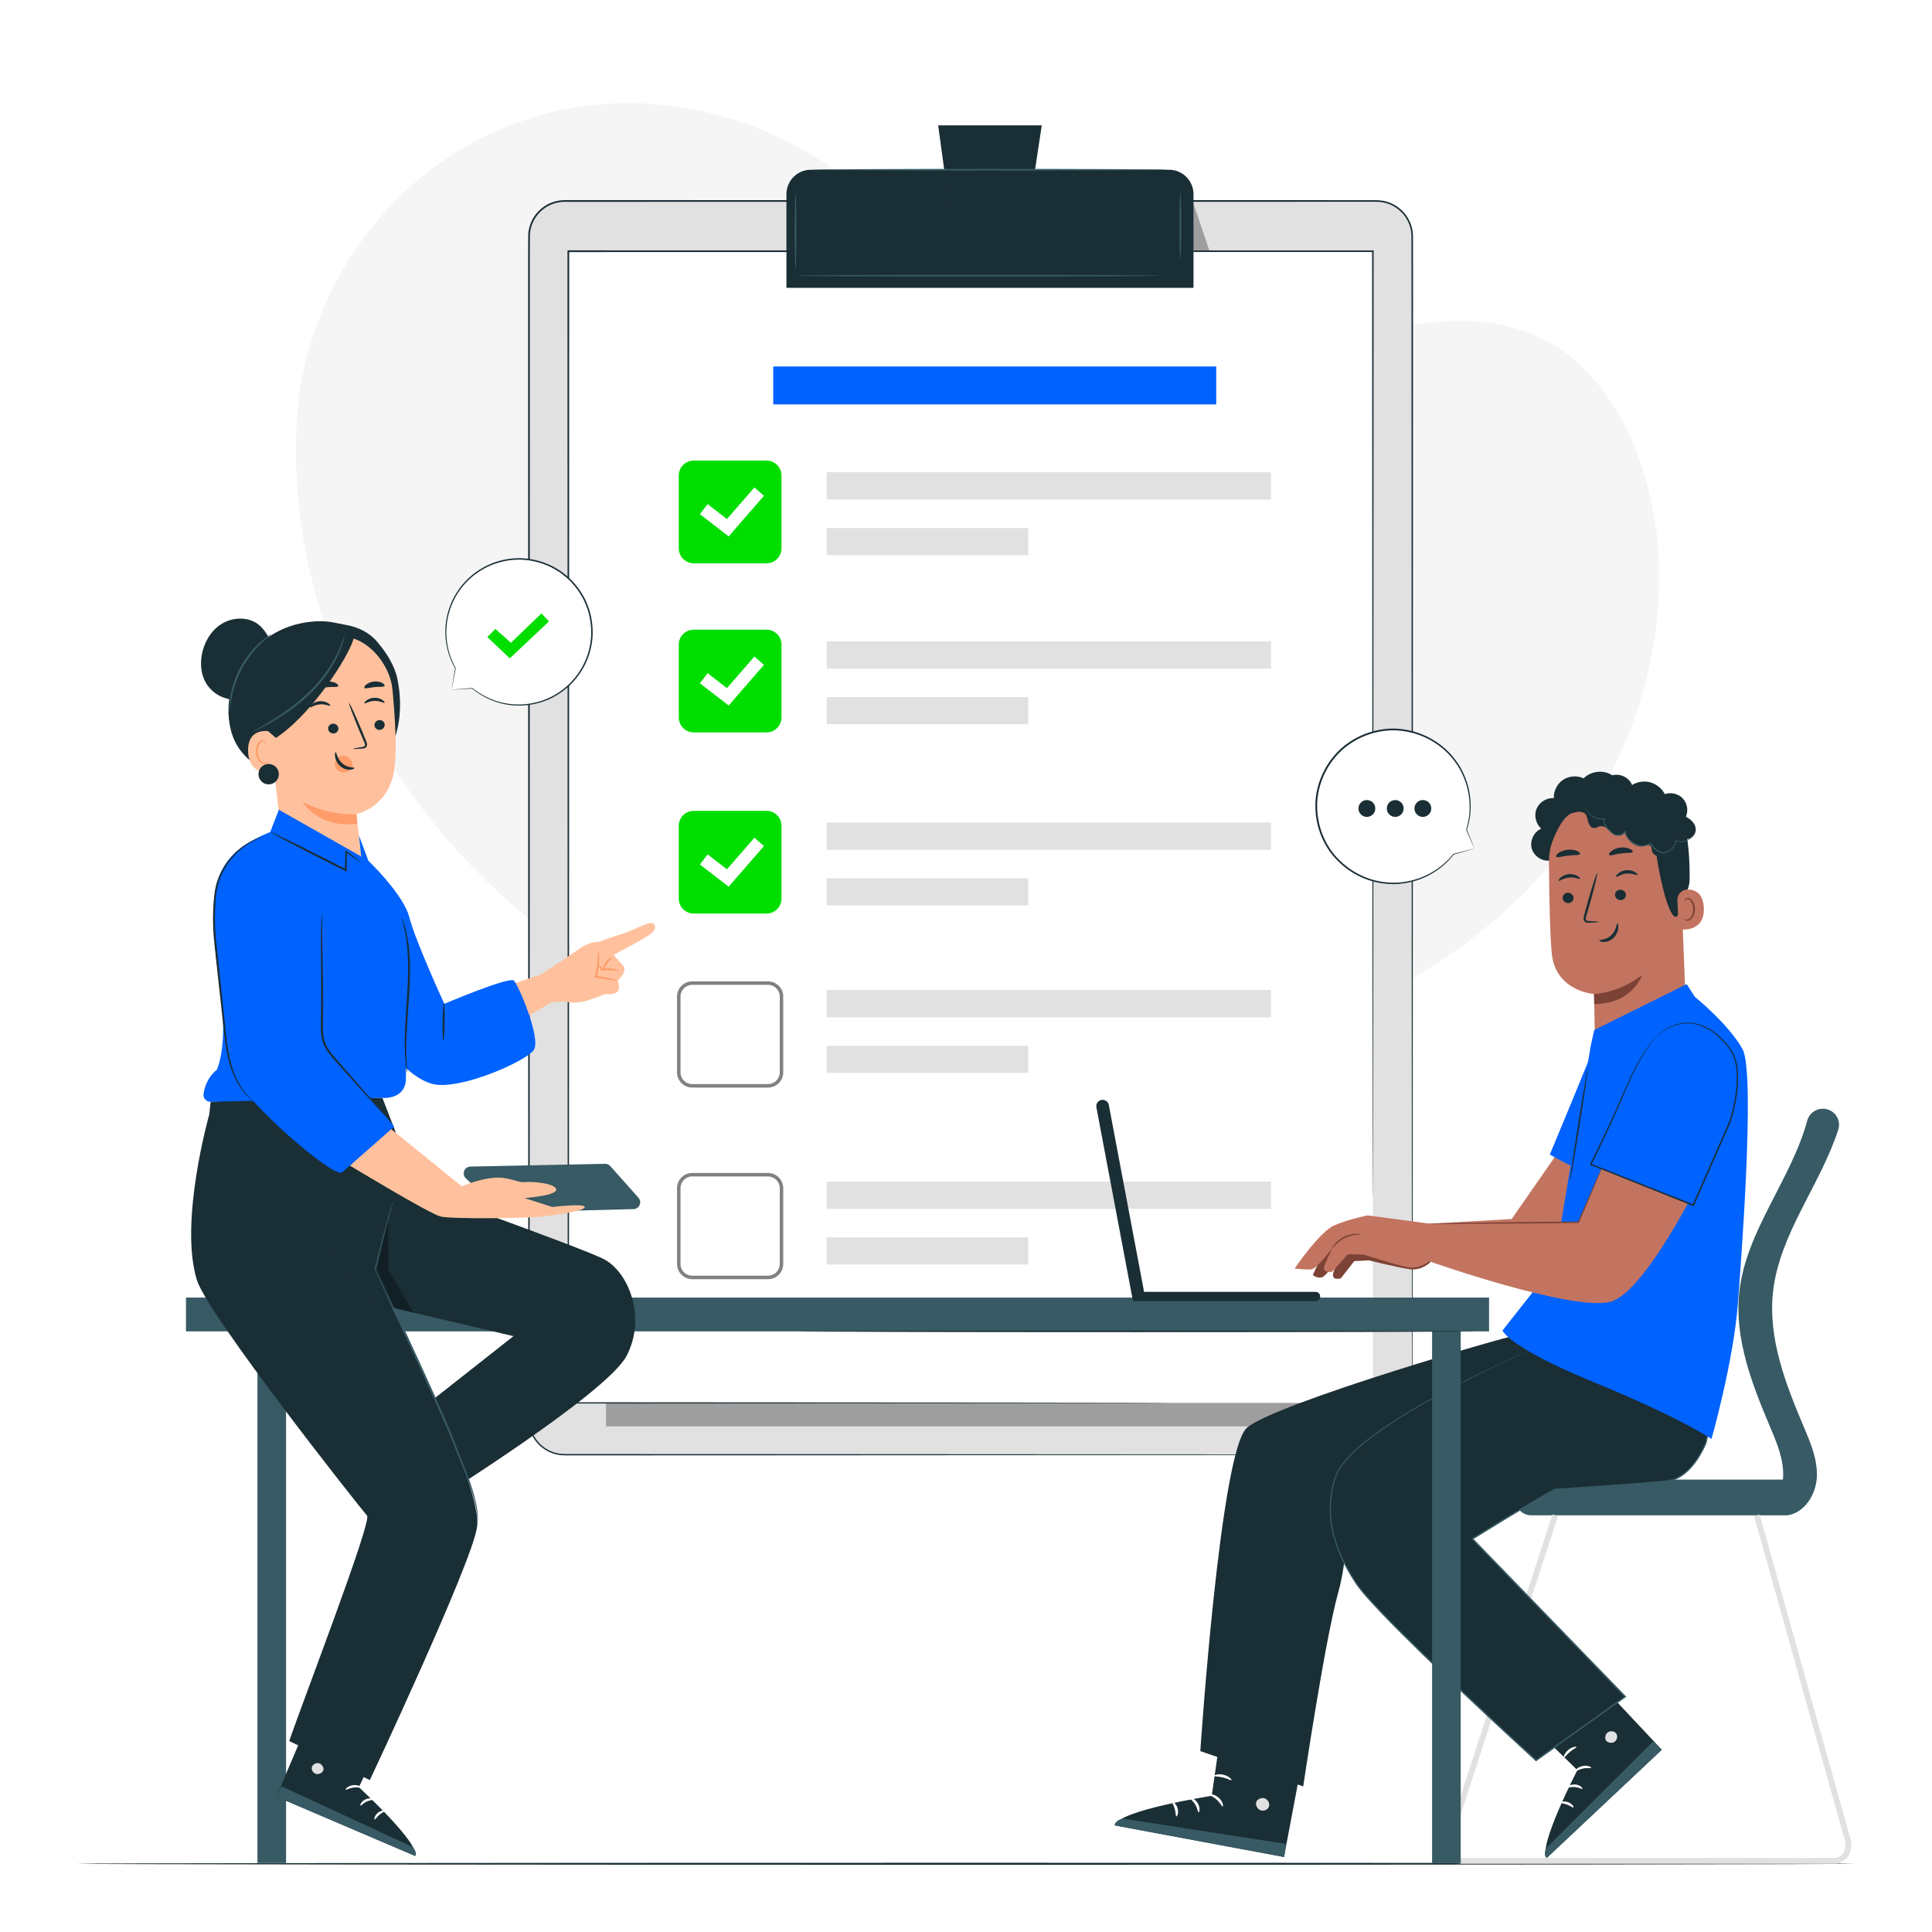 <?xml version="1.0" encoding="UTF-8" standalone="no"?>
<!DOCTYPE svg PUBLIC "-//W3C//DTD SVG 1.1//EN" "http://www.w3.org/Graphics/SVG/1.1/DTD/svg11.dtd">
<svg width="100%" height="100%" viewBox="0 0 500 500" version="1.1" xmlns="http://www.w3.org/2000/svg" xmlns:xlink="http://www.w3.org/1999/xlink" xml:space="preserve" xmlns:serif="http://www.serif.com/" style="fill-rule:evenodd;clip-rule:evenodd;stroke-linejoin:round;stroke-miterlimit:2;">
    <rect x="0" y="0" width="500" height="500" style="fill:white;"/>
    <g transform="matrix(1,0,0,1,77.544,207.371)">
        <g id="Background-Simple" serif:id="Background Simple">
            <path d="M0,-106.683L0.792,-110.481C7.466,-142.495 30.766,-168.611 61.938,-177.464C65.945,-178.603 70.035,-179.452 74.177,-179.989C103.997,-183.859 135.532,-171.425 155.024,-148.112C166.488,-134.402 174.56,-116.802 190.151,-108.215C210.441,-97.039 235.278,-105.246 256.716,-113.587C278.154,-121.928 303.029,-130.076 323.272,-118.811C335.949,-111.756 343.983,-98.188 348.11,-84.196C359.037,-47.149 345.196,-5.675 318.687,21.882C292.178,49.438 254.749,64.302 216.968,69.664C164.041,77.176 107.385,66.44 64.206,34.183C21.027,1.926 -6.472,-53.098 0,-106.683" style="fill:rgb(245,245,245);fill-rule:nonzero;"/>
        </g>
    </g>
    <g transform="matrix(0,-1,-1,0,250,252.2)">
        <g id="Floor">
            <path d="M-230.142,-230.143C-230.286,-230.143 -230.403,-127.096 -230.403,-0.011C-230.403,127.118 -230.286,230.142 -230.142,230.142C-229.998,230.142 -229.882,127.118 -229.882,-0.011C-229.882,-127.096 -229.998,-230.143 -230.142,-230.143" style="fill:rgb(26,46,53);fill-rule:nonzero;"/>
        </g>
    </g>
    <g id="Tasks">
        <g transform="matrix(1,0,0,1,356.259,52.013)">
            <path d="M0,324.467L-210.131,324.467C-215.231,324.467 -219.366,320.332 -219.366,315.232L-219.366,9.235C-219.366,4.135 -215.231,0 -210.131,0L0,0C5.101,0 9.235,4.135 9.235,9.235L9.235,315.232C9.235,320.332 5.101,324.467 0,324.467" style="fill:rgb(225,225,225);fill-rule:nonzero;"/>
        </g>
        <g transform="matrix(1,0,0,1,356.259,51.975)">
            <path d="M0,324.505C0,324.505 0.238,324.486 0.708,324.458C1.176,324.426 1.875,324.319 2.766,324.059C3.645,323.77 4.714,323.283 5.786,322.42C6.843,321.555 7.905,320.29 8.559,318.601C8.902,317.765 9.096,316.814 9.158,315.809C9.211,314.801 9.17,313.728 9.18,312.609C9.177,310.368 9.173,307.918 9.17,305.263C9.164,299.953 9.157,293.827 9.149,286.931C9.133,259.342 9.109,219.425 9.079,170.103C9.071,145.44 9.062,118.426 9.052,89.426C9.049,74.926 9.045,59.93 9.041,44.482C9.039,36.758 9.038,28.922 9.036,20.978C9.031,17.009 9.025,13.012 9.019,8.99C8.981,7.017 8.224,5.082 6.982,3.543C5.712,2.026 3.951,0.898 2,0.471C1.023,0.249 0.032,0.23 -0.999,0.242C-2.021,0.242 -3.045,0.242 -4.07,0.243C-6.121,0.243 -8.178,0.243 -10.24,0.244C-14.366,0.244 -18.517,0.245 -22.691,0.245C-31.04,0.247 -39.484,0.248 -48.018,0.249C-65.086,0.251 -82.514,0.252 -100.256,0.254C-135.739,0.256 -172.477,0.257 -210.105,0.259C-212.407,0.251 -214.685,1.159 -216.338,2.748C-218.005,4.321 -219.025,6.547 -219.123,8.828C-219.168,13.482 -219.135,18.16 -219.145,22.802C-219.146,32.095 -219.146,41.326 -219.146,50.491C-219.148,68.819 -219.149,86.88 -219.15,104.625C-219.154,140.117 -219.158,174.351 -219.162,206.964C-219.17,239.575 -219.177,270.565 -219.183,299.568C-219.184,303.193 -219.185,306.787 -219.186,310.349C-219.178,312.127 -219.207,313.912 -219.168,315.661C-219.11,317.393 -218.514,319.085 -217.528,320.486C-216.541,321.892 -215.15,322.989 -213.582,323.645C-212.794,323.964 -211.966,324.17 -211.126,324.273C-210.289,324.347 -209.425,324.33 -208.566,324.331C-205.134,324.332 -201.735,324.333 -198.369,324.335C-184.907,324.339 -171.988,324.344 -159.657,324.349C-110.334,324.378 -70.421,324.402 -42.835,324.419C-29.046,324.437 -18.338,324.451 -11.074,324.461C-7.446,324.47 -4.678,324.478 -2.814,324.483C-0.953,324.49 0,324.505 0,324.505C0,324.505 -0.953,324.52 -2.814,324.528C-4.678,324.533 -7.446,324.54 -11.074,324.55C-18.338,324.559 -29.046,324.573 -42.835,324.591C-70.421,324.608 -110.334,324.632 -159.657,324.661C-171.988,324.666 -184.907,324.671 -198.369,324.676C-201.735,324.677 -205.134,324.678 -208.566,324.679C-209.424,324.678 -210.282,324.697 -211.164,324.621C-212.036,324.514 -212.897,324.301 -213.716,323.97C-215.346,323.289 -216.791,322.15 -217.818,320.691C-218.843,319.236 -219.463,317.476 -219.525,315.676C-219.566,313.897 -219.537,312.134 -219.547,310.349C-219.548,306.787 -219.549,303.193 -219.55,299.568C-219.556,270.565 -219.563,239.575 -219.57,206.964C-219.574,174.351 -219.578,140.117 -219.583,104.625C-219.584,86.88 -219.585,68.819 -219.586,50.491C-219.586,41.326 -219.587,32.095 -219.587,22.802C-219.577,18.151 -219.611,13.504 -219.564,8.807C-219.462,6.413 -218.391,4.077 -216.643,2.428C-214.91,0.762 -212.516,-0.192 -210.105,-0.183C-172.477,-0.182 -135.739,-0.18 -100.256,-0.179C-82.514,-0.177 -65.086,-0.175 -48.018,-0.173C-39.484,-0.172 -31.04,-0.171 -22.691,-0.17C-18.517,-0.169 -14.366,-0.169 -10.24,-0.168C-8.178,-0.168 -6.121,-0.167 -4.07,-0.167C-3.045,-0.167 -2.021,-0.167 -0.999,-0.166C0.012,-0.179 1.075,-0.159 2.09,0.074C4.13,0.521 5.97,1.7 7.295,3.286C8.593,4.893 9.382,6.918 9.422,8.978C9.426,13.004 9.431,17.005 9.435,20.978C9.433,28.922 9.431,36.758 9.43,44.482C9.426,59.93 9.422,74.926 9.419,89.426C9.409,118.426 9.4,145.44 9.392,170.103C9.362,219.425 9.338,259.342 9.321,286.931C9.314,293.827 9.307,299.953 9.301,305.263C9.297,307.918 9.294,310.368 9.291,312.609C9.277,313.731 9.315,314.796 9.258,315.815C9.192,316.83 8.992,317.79 8.642,318.633C7.975,320.336 6.898,321.606 5.829,322.473C4.743,323.336 3.665,323.819 2.779,324.102C1.881,324.357 1.179,324.456 0.709,324.481C0.238,324.501 0,324.505 0,324.505" style="fill:rgb(26,46,53);fill-rule:nonzero;"/>
        </g>
        <g opacity="0.3">
            <g transform="matrix(1,0,0,1,156.837,308.001)">
                <path d="M0,61.147L191.861,61.147L189.756,21.241L189.756,0L0,29.65L0,61.147Z" style="fill-rule:nonzero;"/>
            </g>
        </g>
        <g opacity="0.3">
            <g transform="matrix(0.32,0.948,0.948,-0.32,319.299,57.428)">
                <path d="M-7.834,-8.358L5.812,-8.358L11.815,-10.382L10.245,-15.04L-7.834,-8.358Z" style="fill-rule:nonzero;"/>
            </g>
        </g>
        <g transform="matrix(1,0,0,1,147.088,363.068)">
            <path d="M0,-298.055L0,0L208.211,0L208.211,-298.055L0,-298.055Z" style="fill:white;fill-rule:nonzero;"/>
        </g>
        <g transform="matrix(1,0,0,1,355.298,118.254)">
            <path d="M0,191.518C0,191.518 -0.011,191.132 -0.016,190.372C-0.019,189.609 -0.025,188.477 -0.031,186.985C-0.038,183.993 -0.048,179.563 -0.061,173.792C-0.074,162.24 -0.093,145.325 -0.116,123.852C-0.136,80.896 -0.163,19.708 -0.196,-53.241L0,-53.045C-61.517,-53.038 -132.706,-53.029 -208.211,-53.02L-207.99,-53.241L-207.99,-52.976C-208.011,61.602 -208.03,166.237 -208.044,244.814L-208.211,244.648C-160.313,244.679 -121.442,244.704 -94.541,244.721C-81.095,244.741 -70.642,244.756 -63.545,244.766C-60.002,244.776 -57.297,244.784 -55.474,244.789C-53.655,244.798 -52.722,244.814 -52.722,244.814C-52.722,244.814 -53.655,244.831 -55.474,244.839C-57.297,244.844 -60.002,244.852 -63.545,244.862C-70.642,244.872 -81.095,244.888 -94.541,244.907C-121.442,244.924 -160.313,244.949 -208.211,244.98L-208.377,244.98L-208.377,244.814C-208.391,166.237 -208.411,61.602 -208.432,-52.976L-208.432,-53.462L-208.211,-53.462C-132.706,-53.453 -61.517,-53.445 0,-53.437L0.196,-53.437L0.196,-53.241C0.163,19.708 0.135,80.896 0.116,123.852C0.093,145.325 0.074,162.24 0.061,173.792C0.048,179.563 0.038,183.993 0.031,186.985C0.025,188.477 0.019,189.609 0.016,190.372C0.011,191.132 0,191.518 0,191.518" style="fill:rgb(26,46,53);fill-rule:nonzero;"/>
        </g>
        <g transform="matrix(1,0,0,1,308.877,43.931)">
            <path d="M0,30.556L-105.349,30.556L-105.349,6.326C-105.349,2.832 -102.517,0 -99.023,0L-6.326,0C-2.832,0 0,2.832 0,6.326L0,30.556Z" style="fill:rgb(26,46,53);fill-rule:nonzero;"/>
        </g>
        <g transform="matrix(-1,0,0,1,242.796,55.423)">
            <path d="M-26.813,-22.983L0,-22.983L-3.134,0L-23.331,0L-26.813,-22.983Z" style="fill:rgb(26,46,53);fill-rule:nonzero;"/>
        </g>
        <g transform="matrix(0,-1,-1,0,256.202,-1.976)">
            <path d="M-45.907,-45.907C-46.029,-45.907 -46.128,-25.352 -46.128,-0.002C-46.128,25.356 -46.029,45.907 -45.907,45.907C-45.785,45.907 -45.686,25.356 -45.686,-0.002C-45.686,-25.352 -45.785,-45.907 -45.907,-45.907" style="fill:rgb(55,90,100);fill-rule:nonzero;"/>
        </g>
        <g transform="matrix(1,0,0,1,205.886,50.251)">
            <path d="M0,19.306C-0.122,19.306 -0.221,14.984 -0.221,9.653C-0.221,4.321 -0.122,0 0,0C0.122,0 0.221,4.321 0.221,9.653C0.221,14.984 0.122,19.306 0,19.306" style="fill:rgb(55,90,100);fill-rule:nonzero;"/>
        </g>
        <g transform="matrix(1,0,0,1,305.466,49.743)">
            <path d="M0,17.528C-0.122,17.528 -0.221,13.604 -0.221,8.764C-0.221,3.923 -0.122,0 0,0C0.122,0 0.221,3.923 0.221,8.764C0.221,13.604 0.122,17.528 0,17.528" style="fill:rgb(55,90,100);fill-rule:nonzero;"/>
        </g>
        <g transform="matrix(0,-1,-1,0,253.263,24.213)">
            <path d="M-47.123,-47.123C-47.245,-47.123 -47.344,-26.024 -47.344,-0.002C-47.344,26.028 -47.245,47.123 -47.123,47.123C-47.001,47.123 -46.902,26.028 -46.902,-0.002C-46.902,-26.024 -47.001,-47.123 -47.123,-47.123" style="fill:rgb(55,90,100);fill-rule:nonzero;"/>
        </g>
        <g transform="matrix(-1,0,0,1,542.888,-248.504)">
            <rect x="213.951" y="370.718" width="114.986" height="7.068" style="fill:rgb(225,225,225);"/>
        </g>
        <g transform="matrix(-1,0,0,1,480.068,-219.675)">
            <rect x="213.951" y="356.328" width="52.166" height="7.019" style="fill:rgb(225,225,225);"/>
        </g>
        <g transform="matrix(1,0,0,1,198.388,119.196)">
            <path d="M0,26.585L-18.86,26.585C-20.993,26.585 -22.722,24.856 -22.722,22.722L-22.722,3.863C-22.722,1.729 -20.993,0 -18.86,0L0,0C2.133,0 3.863,1.729 3.863,3.863L3.863,22.722C3.863,24.856 2.133,26.585 0,26.585" style="fill:rgb(0,222,0);fill-rule:nonzero;"/>
        </g>
        <g transform="matrix(1,0,0,1,188.576,126.155)">
            <path d="M0,12.667L-7.447,6.912L-5.439,4.313L-0.445,8.172L6.657,0L9.136,2.155L0,12.667Z" style="fill:white;fill-rule:nonzero;"/>
        </g>
        <g transform="matrix(-1,0,0,1,542.888,-160.98)">
            <rect x="213.951" y="326.956" width="114.986" height="7.068" style="fill:rgb(225,225,225);"/>
        </g>
        <g transform="matrix(-1,0,0,1,480.068,-132.151)">
            <rect x="213.951" y="312.566" width="52.166" height="7.019" style="fill:rgb(225,225,225);"/>
        </g>
        <g transform="matrix(1,0,0,1,198.388,162.958)">
            <path d="M0,26.585L-18.86,26.585C-20.993,26.585 -22.722,24.856 -22.722,22.722L-22.722,3.863C-22.722,1.729 -20.993,0 -18.86,0L0,0C2.133,0 3.863,1.729 3.863,3.863L3.863,22.722C3.863,24.856 2.133,26.585 0,26.585" style="fill:rgb(0,222,0);fill-rule:nonzero;"/>
        </g>
        <g transform="matrix(1,0,0,1,188.576,169.917)">
            <path d="M0,12.667L-7.447,6.912L-5.439,4.313L-0.445,8.172L6.657,0L9.136,2.155L0,12.667Z" style="fill:white;fill-rule:nonzero;"/>
        </g>
        <g transform="matrix(-1,0,0,1,542.888,-67.202)">
            <rect x="213.951" y="280.067" width="114.986" height="7.068" style="fill:rgb(225,225,225);"/>
        </g>
        <g transform="matrix(-1,0,0,1,480.068,-38.375)">
            <rect x="213.951" y="265.678" width="52.166" height="7.019" style="fill:rgb(225,225,225);"/>
        </g>
        <g transform="matrix(-1,0,0,1,542.888,19.492)">
            <rect x="213.951" y="236.72" width="114.986" height="7.068" style="fill:rgb(225,225,225);"/>
        </g>
        <g transform="matrix(-1,0,0,1,480.068,48.321)">
            <rect x="213.951" y="222.33" width="52.166" height="7.019" style="fill:rgb(225,225,225);"/>
        </g>
        <g transform="matrix(1,0,0,1,198.388,209.847)">
            <path d="M0,26.585L-18.86,26.585C-20.993,26.585 -22.722,24.856 -22.722,22.722L-22.722,3.863C-22.722,1.729 -20.993,0 -18.86,0L0,0C2.133,0 3.863,1.729 3.863,3.863L3.863,22.722C3.863,24.856 2.133,26.585 0,26.585" style="fill:rgb(0,222,0);fill-rule:nonzero;"/>
        </g>
        <g transform="matrix(1,0,0,1,188.576,216.806)">
            <path d="M0,12.667L-7.447,6.912L-5.439,4.313L-0.445,8.172L6.657,0L9.136,2.155L0,12.667Z" style="fill:white;fill-rule:nonzero;"/>
        </g>
        <g transform="matrix(1,0,0,1,179.148,280.562)">
            <path d="M0,-25.683C-1.672,-25.683 -3.032,-24.323 -3.032,-22.651L-3.032,-3.032C-3.032,-1.36 -1.672,0 0,0L19.62,0C21.291,0 22.652,-1.36 22.652,-3.032L22.652,-22.651C22.652,-24.323 21.291,-25.683 19.62,-25.683L0,-25.683ZM19.62,0.902L0,0.902C-2.169,0.902 -3.933,-0.862 -3.933,-3.032L-3.933,-22.651C-3.933,-24.82 -2.169,-26.585 0,-26.585L19.62,-26.585C21.789,-26.585 23.554,-24.82 23.554,-22.651L23.554,-3.032C23.554,-0.862 21.789,0.902 19.62,0.902" style="fill:rgb(129,129,129);fill-rule:nonzero;"/>
        </g>
        <g transform="matrix(-1,0,0,1,542.888,118.662)">
            <rect x="213.951" y="187.135" width="114.986" height="7.068" style="fill:rgb(225,225,225);"/>
        </g>
        <g transform="matrix(-1,0,0,1,480.068,147.491)">
            <rect x="213.951" y="172.745" width="52.166" height="7.019" style="fill:rgb(225,225,225);"/>
        </g>
        <g transform="matrix(1,0,0,1,179.148,330.147)">
            <path d="M0,-25.683C-1.672,-25.683 -3.032,-24.323 -3.032,-22.651L-3.032,-3.032C-3.032,-1.36 -1.672,0 0,0L19.62,0C21.291,0 22.652,-1.36 22.652,-3.032L22.652,-22.651C22.652,-24.323 21.291,-25.683 19.62,-25.683L0,-25.683ZM19.62,0.902L0,0.902C-2.169,0.902 -3.933,-0.862 -3.933,-3.032L-3.933,-22.651C-3.933,-24.82 -2.169,-26.585 0,-26.585L19.62,-26.585C21.789,-26.585 23.554,-24.82 23.554,-22.651L23.554,-3.032C23.554,-0.862 21.789,0.902 19.62,0.902" style="fill:rgb(129,129,129);fill-rule:nonzero;"/>
        </g>
        <g transform="matrix(-1,0,0,1,514.867,-300.493)">
            <rect x="200.112" y="395.339" width="114.643" height="9.815" style="fill:rgb(0,98,255);"/>
        </g>
    </g>
    <g id="Plant">
    </g>
    <g id="Speech-Bubble-2" serif:id="Speech Bubble 2">
        <g transform="matrix(1,0,0,1,381.57,197.696)">
            <path d="M0,21.891L-2.032,17.068C-0.824,13.301 -0.719,9.124 -2.008,5.01C-5.05,-4.695 -15.169,-10.6 -25.119,-8.495C-36.616,-6.064 -43.561,5.717 -40.012,17.011C-37,26.6 -27.084,32.491 -17.219,30.565C-12.324,29.61 -8.238,26.963 -5.4,23.376L-5.404,23.387L0,21.891Z" style="fill:white;fill-rule:nonzero;"/>
        </g>
        <g transform="matrix(1,0,0,1,381.57,197.651)">
            <path d="M0,21.936C0.007,21.94 -0.104,21.976 -0.329,22.045C-0.582,22.121 -0.918,22.222 -1.349,22.35C-2.292,22.625 -3.641,23.018 -5.378,23.524C-5.429,23.538 -5.481,23.509 -5.496,23.459C-5.502,23.437 -5.5,23.413 -5.492,23.394L-5.487,23.384L-5.325,23.481C-6.851,25.431 -9.288,27.814 -12.924,29.425C-14.73,30.233 -16.816,30.812 -19.095,31.058C-21.374,31.284 -23.847,31.115 -26.326,30.439C-28.799,29.754 -31.268,28.546 -33.478,26.811C-35.679,25.078 -37.656,22.827 -38.992,20.116C-40.347,17.423 -41.12,14.333 -41.157,11.147C-41.215,7.958 -40.408,4.695 -38.875,1.754C-37.336,-1.229 -35.079,-3.771 -32.401,-5.564C-29.741,-7.384 -26.714,-8.482 -23.702,-8.907C-20.681,-9.348 -17.678,-8.971 -14.984,-8.119C-12.284,-7.257 -9.883,-5.874 -7.917,-4.195C-5.955,-2.506 -4.424,-0.538 -3.331,1.488C-3.083,2.007 -2.838,2.518 -2.598,3.02C-2.37,3.527 -2.211,4.052 -2.019,4.553C-1.652,5.562 -1.422,6.573 -1.246,7.547C-0.562,11.472 -1.182,14.814 -1.944,17.141L-1.946,17.077C-1.316,18.634 -0.823,19.85 -0.477,20.704C-0.323,21.093 -0.202,21.399 -0.111,21.63C-0.03,21.836 0.007,21.94 0,21.936C-0.007,21.932 -0.06,21.822 -0.156,21.611C-0.259,21.379 -0.396,21.072 -0.571,20.681C-0.935,19.85 -1.453,18.666 -2.117,17.149C-2.126,17.129 -2.126,17.104 -2.12,17.084C-1.405,14.766 -0.834,11.46 -1.542,7.6C-1.724,6.642 -1.959,5.647 -2.328,4.658C-2.52,4.167 -2.68,3.652 -2.908,3.155C-3.147,2.663 -3.391,2.163 -3.638,1.655C-4.725,-0.328 -6.238,-2.251 -8.171,-3.897C-10.107,-5.534 -12.466,-6.88 -15.113,-7.715C-17.753,-8.54 -20.691,-8.9 -23.642,-8.462C-26.586,-8.039 -29.543,-6.961 -32.138,-5.18C-34.752,-3.427 -36.955,-0.943 -38.458,1.971C-39.955,4.844 -40.746,8.03 -40.692,11.145C-40.659,14.255 -39.908,17.28 -38.59,19.913C-37.292,22.566 -35.364,24.772 -33.215,26.477C-31.057,28.183 -28.643,29.377 -26.221,30.061C-23.793,30.735 -21.368,30.915 -19.128,30.708C-16.889,30.481 -14.831,29.927 -13.046,29.147C-9.452,27.591 -7.019,25.269 -5.474,23.362C-5.442,23.32 -5.382,23.313 -5.341,23.345C-5.306,23.372 -5.296,23.42 -5.312,23.459L-5.316,23.469L-5.429,23.34C-3.704,22.887 -2.364,22.535 -1.427,22.29C-0.982,22.176 -0.634,22.088 -0.374,22.021C-0.134,21.961 -0.008,21.932 0,21.936" style="fill:rgb(26,46,53);fill-rule:nonzero;"/>
        </g>
        <g transform="matrix(0,-1,-1,0,353.746,207.053)">
            <path d="M-2.18,-2.18C-3.383,-2.18 -4.358,-1.204 -4.358,-0.001C-4.358,1.204 -3.383,2.18 -2.18,2.18C-0.976,2.18 -0.001,1.204 -0.001,-0.001C-0.001,-1.204 -0.976,-2.18 -2.18,-2.18" style="fill:rgb(26,46,53);fill-rule:nonzero;"/>
        </g>
        <g transform="matrix(0,-1,-1,0,361.087,207.053)">
            <path d="M-2.18,-2.18C-3.383,-2.18 -4.358,-1.204 -4.358,-0.001C-4.358,1.204 -3.383,2.18 -2.18,2.18C-0.976,2.18 -0.001,1.204 -0.001,-0.001C-0.001,-1.204 -0.976,-2.18 -2.18,-2.18" style="fill:rgb(26,46,53);fill-rule:nonzero;"/>
        </g>
        <g transform="matrix(0,-1,-1,0,368.235,207.053)">
            <path d="M-2.18,-2.18C-3.383,-2.18 -4.358,-1.204 -4.358,-0.001C-4.358,1.204 -3.383,2.18 -2.18,2.18C-0.976,2.18 -0.001,1.204 -0.001,-0.001C-0.001,-1.204 -0.976,-2.18 -2.18,-2.18" style="fill:rgb(26,46,53);fill-rule:nonzero;"/>
        </g>
    </g>
    <g id="Speech-Bubble-1" serif:id="Speech Bubble 1">
        <g transform="matrix(1,0,0,1,116.908,148.632)">
            <path d="M0,29.855L0.948,24.292C-0.73,21.353 -1.643,17.928 -1.522,14.298C-1.174,3.857 7.572,-4.325 18.013,-3.977C28.454,-3.63 36.636,5.116 36.288,15.557C35.941,25.998 27.195,34.18 16.754,33.833C12.394,33.687 8.431,32.074 5.316,29.488L5.322,29.497L0,29.855Z" style="fill:white;fill-rule:nonzero;"/>
        </g>
        <g transform="matrix(1,0,0,1,116.908,148.404)">
            <path d="M0,30.083C-0.005,30.088 0.106,30.084 0.331,30.074C0.577,30.062 0.912,30.046 1.343,30.024C2.27,29.973 3.605,29.899 5.327,29.804C5.371,29.801 5.404,29.764 5.401,29.721C5.401,29.706 5.395,29.69 5.387,29.679L5.38,29.67L5.265,29.777C7.076,31.297 9.828,33.022 13.54,33.808C14.464,33.999 15.44,34.129 16.459,34.181C16.968,34.216 17.488,34.179 18.016,34.18C18.28,34.172 18.547,34.185 18.814,34.157C19.081,34.126 19.351,34.095 19.622,34.064C21.789,33.82 24.066,33.18 26.238,32.043C28.408,30.911 30.469,29.285 32.165,27.208C33.861,25.137 35.187,22.613 35.901,19.823C36.625,17.037 36.668,13.989 36.021,11.023C35.733,9.527 35.155,8.088 34.511,6.677C33.78,5.309 32.968,3.951 31.909,2.769C30.914,1.551 29.718,0.536 28.491,-0.391C27.215,-1.249 25.899,-2.045 24.482,-2.567C21.685,-3.685 18.694,-4.133 15.849,-3.878C13.002,-3.641 10.311,-2.766 8,-1.45C5.684,-0.137 3.747,1.607 2.269,3.539C-0.708,7.428 -1.779,11.946 -1.65,15.689C-1.532,19.473 -0.322,22.498 0.878,24.56L0.868,24.506C0.581,26.313 0.36,27.711 0.206,28.678C0.137,29.13 0.084,29.48 0.045,29.736C0.01,29.971 -0.005,30.088 0,30.083C0,30.083 0.031,29.952 0.078,29.709C0.127,29.449 0.194,29.094 0.28,28.636C0.453,27.685 0.704,26.311 1.028,24.533C1.032,24.515 1.027,24.495 1.018,24.479C-0.142,22.418 -1.306,19.416 -1.395,15.682C-1.494,11.987 -0.413,7.549 2.529,3.739C3.989,1.846 5.898,0.14 8.175,-1.142C10.447,-2.426 13.087,-3.277 15.879,-3.504C18.669,-3.75 21.599,-3.305 24.338,-2.208C25.726,-1.695 27.013,-0.914 28.264,-0.074C29.465,0.835 30.637,1.829 31.611,3.023C32.649,4.181 33.444,5.512 34.161,6.851C34.792,8.233 35.36,9.641 35.643,11.106C36.28,14.011 36.243,17 35.538,19.732C34.843,22.468 33.55,24.947 31.89,26.985C30.232,29.028 28.214,30.632 26.086,31.754C23.956,32.88 21.72,33.521 19.588,33.773C19.321,33.806 19.056,33.838 18.793,33.87C18.53,33.899 18.267,33.887 18.007,33.897C17.486,33.899 16.974,33.939 16.472,33.908C15.468,33.864 14.503,33.742 13.59,33.56C9.923,32.813 7.184,31.136 5.367,29.655C5.333,29.627 5.283,29.631 5.255,29.665C5.231,29.693 5.231,29.733 5.251,29.762L5.257,29.771L5.316,29.646C3.62,29.78 2.304,29.885 1.391,29.957C0.952,29.995 0.611,30.024 0.361,30.045C0.127,30.066 0,30.083 0,30.083" style="fill:rgb(26,46,53);fill-rule:nonzero;"/>
        </g>
        <g transform="matrix(1,0,0,1,126.116,164.262)">
            <path d="M0,0.597L2.088,-1.491L6.115,2.088L14.019,-5.518L15.958,-3.43L5.816,6.115L0,0.597Z" style="fill:rgb(0,222,0);fill-rule:nonzero;"/>
        </g>
    </g>
    <g id="Character-2" serif:id="Character 2">
        <g transform="matrix(1,0,0,1,461.417,296.182)">
            <path d="M0,86.736C0.025,86.501 0.047,86.267 0.057,86.032C0.258,81.533 -1.57,77.22 -3.329,73.072C-8.046,61.951 -12.609,50.152 -11.283,38.15C-9.531,22.279 2.14,9.153 6.305,-6.197C6.796,-8.004 8.454,-9.247 10.332,-9.247C13.149,-9.247 15.193,-6.517 14.329,-3.843C9.689,10.512 -0.896,23.096 -2.559,38.15C-3.884,50.152 0.679,61.951 5.395,73.072C7.155,77.22 8.982,81.533 8.782,86.032C8.581,90.532 5.687,95.262 1.228,95.983L-65.092,95.983C-67.402,95.983 -69.276,94.115 -69.276,91.811L-69.276,90.907C-69.276,88.604 -67.402,86.736 -65.092,86.736L0,86.736Z" style="fill:rgb(55,90,100);fill-rule:nonzero;"/>
        </g>
        <g transform="matrix(1,0,0,1,474.753,391.931)">
            <path d="M0,90.411L-96.239,90.411C-97.583,90.411 -98.834,89.75 -99.67,88.598C-100.629,87.276 -100.891,85.539 -100.373,83.948L-72.978,0L-71.549,0.467L-98.944,84.415C-99.314,85.549 -99.13,86.783 -98.453,87.715C-97.904,88.473 -97.096,88.908 -96.239,88.908L0,88.908C0.845,88.908 1.618,88.504 2.174,87.771C2.848,86.882 3.063,85.683 2.751,84.564L-20.793,0.436L-19.345,0.031L4.198,84.159C4.637,85.729 4.328,87.418 3.371,88.68C2.536,89.78 1.307,90.411 0,90.411" style="fill:rgb(225,225,225);fill-rule:nonzero;"/>
        </g>
        <g transform="matrix(1,0,0,1,339.773,318.409)">
            <path d="M0,11.557C0,11.557 3.505,3.04 6.967,1.238C10.43,-0.563 14.839,-1.715 14.839,-1.715L30.252,-1.715L30.405,8.263C30.405,8.263 28.179,10.495 25.128,10.073C22.077,9.651 14.46,7.768 14.46,7.768L10.7,7.974L7.235,12.418C7.235,12.418 4.422,13.272 5.412,10.611C6.402,7.949 6.844,6.776 6.844,6.776C6.844,6.776 3.516,11.955 2.239,12.193C0.962,12.431 0,11.557 0,11.557" style="fill:rgb(124,66,53);fill-rule:nonzero;"/>
        </g>
        <g transform="matrix(1,0,0,1,403.479,331.149)">
            <path d="M0,-33.303L-12.266,-15.66L-33.453,-14.455L-33.742,-4.776L-17.777,-1.633C-9.486,0 -0.921,-2.543 5.137,-8.435L7.473,-29.774L0,-33.303Z" style="fill:rgb(194,116,96);fill-rule:nonzero;"/>
        </g>
        <g transform="matrix(1,0,0,1,393.966,466.809)">
            <path d="M0,-22.636L14.257,-8.694C14.257,-8.694 3.964,11.179 6.332,14.024L36.093,-13.981L14.828,-36.66L0,-22.636Z" style="fill:rgb(26,46,53);fill-rule:nonzero;"/>
        </g>
        <g transform="matrix(-0.871,0.492,0.492,0.871,418.253,450.332)">
            <path d="M0.695,-2.796C-0.123,-2.786 -0.857,-2.099 -0.862,-1.321C-0.867,-0.545 -0.122,0.188 0.695,0.191C1.514,0.195 2.422,-0.602 2.336,-1.377C2.249,-2.153 1.327,-2.968 0.536,-2.785" style="fill:rgb(225,225,225);fill-rule:nonzero;"/>
        </g>
        <g transform="matrix(-0.713,-0.701,-0.701,0.713,394.677,464.166)">
            <path d="M-17.299,-32.881L-14.163,-32.881L-13.792,6.27C-13.792,6.27 -14.469,8.115 -15.689,7.953L-17.299,-32.881Z" style="fill:rgb(55,90,100);fill-rule:nonzero;"/>
        </g>
        <g transform="matrix(0.213,0.977,0.977,-0.213,408.482,455.788)">
            <path d="M2.391,-1.419C2.55,-1.315 2.11,-0.415 2.125,0.741C2.111,1.9 2.55,2.757 2.391,2.875C2.266,3.014 1.452,2.174 1.458,0.774C1.451,-0.627 2.265,-1.546 2.391,-1.419" style="fill:white;fill-rule:nonzero;"/>
        </g>
        <g transform="matrix(-0.095,0.995,0.995,0.095,407.607,460.426)">
            <path d="M2.333,-1.755C2.487,-1.646 2.049,-0.835 2.064,0.215C2.049,1.266 2.489,2.03 2.333,2.155C2.213,2.301 1.381,1.559 1.387,0.252C1.381,-1.053 2.211,-1.888 2.333,-1.755" style="fill:white;fill-rule:nonzero;"/>
        </g>
        <g transform="matrix(0.349,-0.937,-0.937,-0.349,406.921,465.709)">
            <path d="M-1.836,-0.989C-1.691,-1.106 -1.027,-0.381 -1.032,0.775C-1.028,1.931 -1.691,2.715 -1.836,2.611C-2.006,2.521 -1.707,1.754 -1.718,0.805C-1.706,-0.143 -2.005,-0.884 -1.836,-0.989" style="fill:white;fill-rule:nonzero;"/>
        </g>
        <g transform="matrix(0.645,0.765,0.765,-0.645,404.196,453.178)">
            <path d="M1.641,-0.682C1.809,-0.588 1.498,0.311 1.509,1.441C1.499,2.572 1.808,3.469 1.641,3.564C1.498,3.671 0.847,2.775 0.852,1.443C0.846,0.112 1.498,-0.788 1.641,-0.682" style="fill:white;fill-rule:nonzero;"/>
        </g>
        <g transform="matrix(1,0,0,1,395.642,462.321)">
            <path d="M0,-117.523C-2.607,-117.523 -66.115,-99.023 -72.987,-92.77C-79.859,-86.516 -85,-9.13 -85,-9.13L-58.372,0C-58.372,0 -52.759,-37.795 -49.358,-50.001C-46.654,-59.704 -47.276,-68.765 -47.276,-68.765L5.45,-91.727L0,-117.523Z" style="fill:rgb(26,46,53);fill-rule:nonzero;"/>
        </g>
        <g transform="matrix(1,0,0,1,397.243,443.94)">
            <path d="M0,-95.05C-1.185,-94.529 -47.327,-74.828 -51.664,-61.63C-55.197,-50.874 -51.089,-41.403 -46.152,-34.002C-40.579,-25.646 0.29,11.648 0.29,11.648L23.356,-4.845L-16.189,-45.686C-16.189,-45.686 4.56,-58.494 5.271,-58.494C5.982,-58.494 27.55,-59.92 34.388,-60.694C40.773,-61.417 44.266,-70.573 44.266,-70.573L49.961,-96.822L7.166,-106.698L0,-95.05Z" style="fill:rgb(26,46,53);fill-rule:nonzero;"/>
        </g>
        <g transform="matrix(1,0,0,1,397.243,444.105)">
            <path d="M0,-95.215C0,-95.215 0.148,-95.478 0.451,-95.982C0.759,-96.49 1.212,-97.238 1.807,-98.221C3.011,-100.193 4.79,-103.107 7.106,-106.9L7.132,-106.944L7.183,-106.932C16.727,-104.745 31.431,-101.375 49.992,-97.121L50.124,-97.091L50.095,-96.958C48.39,-89.066 46.475,-80.202 44.423,-70.704L44.42,-70.69L44.416,-70.68C43.44,-68.332 42.123,-66.072 40.353,-64.1C39.466,-63.12 38.42,-62.25 37.224,-61.61C36.927,-61.443 36.626,-61.286 36.298,-61.184C35.973,-61.08 35.665,-60.915 35.321,-60.872C34.984,-60.808 34.644,-60.728 34.307,-60.68L33.296,-60.573C27.894,-60.04 22.306,-59.64 16.559,-59.221C13.685,-59.025 10.771,-58.826 7.82,-58.625C7.081,-58.58 6.339,-58.535 5.596,-58.49L5.31,-58.478C5.248,-58.481 5.256,-58.458 5.228,-58.455C5.21,-58.453 5.154,-58.423 5.119,-58.408C4.96,-58.34 4.793,-58.246 4.631,-58.164L3.654,-57.624C2.356,-56.885 1.061,-56.118 -0.239,-55.343C-5.436,-52.236 -10.717,-48.998 -16.089,-45.688L-16.052,-45.983C-6.204,-35.815 4.172,-25.102 14.831,-14.097C17.743,-11.089 20.633,-8.103 23.497,-5.146L23.654,-4.983L23.47,-4.852C15.603,0.772 7.898,6.28 0.401,11.638L0.275,11.729L0.161,11.624C-8.098,4.054 -16.03,-3.353 -23.559,-10.552C-27.323,-14.151 -30.984,-17.7 -34.505,-21.222C-38.024,-24.744 -41.442,-28.202 -44.522,-31.805C-44.925,-32.239 -45.257,-32.735 -45.623,-33.198C-45.981,-33.668 -46.348,-34.131 -46.649,-34.631C-47.287,-35.609 -47.896,-36.598 -48.456,-37.604C-49.587,-39.61 -50.561,-41.67 -51.321,-43.773C-52.08,-45.876 -52.633,-48.021 -52.911,-50.17C-53.185,-52.32 -53.19,-54.463 -52.956,-56.539C-52.73,-58.62 -52.249,-60.625 -51.518,-62.509C-50.708,-64.378 -49.424,-65.92 -48.115,-67.326C-45.426,-70.097 -42.477,-72.335 -39.603,-74.336C-33.83,-78.319 -28.317,-81.405 -23.457,-84.009C-18.589,-86.606 -14.34,-88.683 -10.86,-90.335C-7.379,-91.986 -4.662,-93.203 -2.819,-94.013C-1.899,-94.411 -1.198,-94.714 -0.72,-94.921C-0.245,-95.122 0,-95.215 0,-95.215C0,-95.215 -0.237,-95.099 -0.706,-94.889C-1.181,-94.675 -1.877,-94.362 -2.791,-93.95C-4.625,-93.12 -7.332,-91.883 -10.802,-90.214C-14.272,-88.544 -18.51,-86.449 -23.365,-83.838C-28.212,-81.219 -33.712,-78.119 -39.461,-74.132C-42.323,-72.13 -45.257,-69.891 -47.917,-67.139C-49.211,-65.744 -50.475,-64.214 -51.256,-62.4C-51.966,-60.561 -52.446,-58.556 -52.662,-56.506C-52.89,-54.453 -52.882,-52.335 -52.608,-50.21C-52.329,-48.085 -51.779,-45.963 -51.025,-43.881C-50.268,-41.798 -49.299,-39.755 -48.173,-37.764C-47.615,-36.765 -47.009,-35.783 -46.373,-34.811C-46.071,-34.312 -45.709,-33.858 -45.356,-33.395C-44.994,-32.938 -44.669,-32.453 -44.266,-32.02C-41.199,-28.44 -37.777,-24.984 -34.257,-21.47C-30.736,-17.954 -27.073,-14.41 -23.308,-10.815C-15.776,-3.624 -7.84,3.778 0.419,11.341L0.179,11.327C7.674,5.966 15.377,0.456 23.243,-5.169L23.216,-4.875C20.353,-7.832 17.462,-10.817 14.55,-13.824C3.893,-24.832 -6.48,-35.547 -16.326,-45.718L-16.491,-45.889L-16.289,-46.013C-10.915,-49.321 -5.632,-52.556 -0.429,-55.662C0.873,-56.436 2.169,-57.203 3.473,-57.944L4.459,-58.488C4.629,-58.574 4.788,-58.664 4.971,-58.744C5.022,-58.764 5.046,-58.784 5.119,-58.805C5.181,-58.824 5.274,-58.848 5.308,-58.844L5.579,-58.856C6.321,-58.901 7.06,-58.945 7.797,-58.989C10.747,-59.188 13.66,-59.384 16.534,-59.578C22.279,-59.991 27.87,-60.385 33.262,-60.912C34.625,-60.999 35.909,-61.272 37.066,-61.906C38.219,-62.522 39.24,-63.364 40.109,-64.324C41.844,-66.249 43.158,-68.496 44.117,-70.795L44.11,-70.772C46.178,-80.266 48.108,-89.127 49.826,-97.016L49.93,-96.853C31.382,-101.163 16.688,-104.577 7.151,-106.794L7.227,-106.826C4.881,-103.043 3.079,-100.136 1.86,-98.169C1.252,-97.197 0.79,-96.457 0.476,-95.955C0.164,-95.46 0,-95.215 0,-95.215" style="fill:rgb(55,90,100);fill-rule:nonzero;"/>
        </g>
        <g transform="matrix(1,0,0,1,401.441,199.588)">
            <path d="M0,23.084C-2.078,23.507 -4.365,22.153 -4.995,20.129C-5.624,18.104 -4.508,15.692 -2.557,14.862C-3.979,13.639 -4.497,11.473 -3.784,9.738C-3.071,8.003 -1.179,6.829 0.692,6.96C0.608,5.109 1.556,3.245 3.1,2.222C4.645,1.2 6.73,1.056 8.401,1.856C10.286,-0.07 13.567,-0.423 15.818,1.058C17.581,0.57 19.618,1.354 20.601,2.897C21.583,4.44 21.43,6.617 20.242,8.008" style="fill:rgb(26,46,53);fill-rule:nonzero;"/>
        </g>
        <g transform="matrix(1,0,0,1,418.558,268.817)">
            <path d="M0,-63.998L-0.947,-63.914C-10.478,-63.072 -17.764,-55.053 -17.69,-45.485C-17.621,-36.587 -17.431,-26.757 -16.954,-22.022C-15.964,-12.218 -6.013,-11.559 -6.013,-11.559L-5.8,0.306L17.954,-2.538L16.28,-45.49C16.258,-55.758 10.264,-64.304 0,-63.998" style="fill:rgb(194,116,96);fill-rule:nonzero;"/>
        </g>
        <g transform="matrix(1,0,0,1,412.532,254.952)">
            <path d="M0,2.305C0,2.305 6.232,2.122 12.458,-2.602C12.458,-2.602 9.931,4.907 0.059,4.889L0,2.305Z" style="fill:rgb(124,66,53);fill-rule:nonzero;"/>
        </g>
        <g transform="matrix(0.035,0.999,0.999,-0.035,405.718,230.982)">
            <path d="M1.405,-1.357C2.148,-1.344 2.75,-0.703 2.75,0.074C2.75,0.849 2.149,1.468 1.405,1.453C0.662,1.44 0.06,0.799 0.06,0.024C0.059,-0.753 0.662,-1.371 1.405,-1.357" style="fill:rgb(26,46,53);fill-rule:nonzero;"/>
        </g>
        <g transform="matrix(1,0,0,1,403.403,226.314)">
            <path d="M0,1.633C0.19,1.801 1.182,0.921 2.691,0.791C4.196,0.64 5.371,1.319 5.518,1.12C5.592,1.03 5.385,0.716 4.873,0.408C4.367,0.1 3.528,-0.168 2.589,-0.081C1.65,0.008 0.89,0.423 0.467,0.817C0.035,1.214 -0.093,1.559 0,1.633" style="fill:rgb(26,46,53);fill-rule:nonzero;"/>
        </g>
        <g transform="matrix(0.034,0.999,0.999,-0.034,419.279,230.201)">
            <path d="M1.405,-1.357C2.148,-1.343 2.75,-0.702 2.75,0.075C2.75,0.849 2.149,1.468 1.405,1.455C0.663,1.44 0.06,0.8 0.06,0.024C0.06,-0.752 0.663,-1.37 1.405,-1.357" style="fill:rgb(26,46,53);fill-rule:nonzero;"/>
        </g>
        <g transform="matrix(1,0,0,1,418.253,225.285)">
            <path d="M0,1.633C0.19,1.8 1.184,0.921 2.691,0.792C4.196,0.641 5.372,1.319 5.519,1.12C5.592,1.031 5.388,0.716 4.873,0.408C4.367,0.101 3.529,-0.167 2.589,-0.081C1.65,0.007 0.89,0.423 0.467,0.818C0.036,1.214 -0.092,1.559 0,1.633" style="fill:rgb(26,46,53);fill-rule:nonzero;"/>
        </g>
        <g transform="matrix(1,0,0,1,413.768,226.148)">
            <path d="M0,12.439C0,12.352 -0.952,12.273 -2.489,12.213C-2.877,12.208 -3.249,12.163 -3.337,11.906C-3.452,11.636 -3.328,11.207 -3.181,10.742C-2.901,9.778 -2.608,8.768 -2.301,7.709C-1.088,3.393 -0.247,-0.141 -0.421,-0.189C-0.596,-0.236 -1.72,3.223 -2.932,7.539C-3.222,8.602 -3.499,9.616 -3.762,10.585C-3.869,11.036 -4.076,11.555 -3.828,12.115C-3.699,12.393 -3.398,12.577 -3.145,12.622C-2.892,12.675 -2.675,12.66 -2.483,12.655C-0.947,12.602 0.002,12.525 0,12.439" style="fill:rgb(26,46,53);fill-rule:nonzero;"/>
        </g>
        <g transform="matrix(1,0,0,1,416.432,219.597)">
            <path d="M0,1.633C0.233,1.998 1.489,1.469 3.076,1.277C4.658,1.049 6.026,1.23 6.136,0.82C6.182,0.625 5.869,0.307 5.268,0.051C4.672,-0.205 3.786,-0.365 2.836,-0.24C1.886,-0.113 1.086,0.271 0.594,0.671C0.097,1.072 -0.105,1.459 0,1.633" style="fill:rgb(26,46,53);fill-rule:nonzero;"/>
        </g>
        <g transform="matrix(1,0,0,1,402.78,220.107)">
            <path d="M0,1.628C0.348,1.943 1.561,1.477 3.057,1.328C4.548,1.135 5.842,1.313 6.102,0.929C6.214,0.744 5.984,0.418 5.402,0.143C4.828,-0.132 3.891,-0.315 2.865,-0.198C1.839,-0.08 0.975,0.309 0.485,0.706C-0.012,1.105 -0.155,1.473 0,1.628" style="fill:rgb(26,46,53);fill-rule:nonzero;"/>
        </g>
        <g transform="matrix(1,0,0,1,401.414,225.821)">
            <path d="M0,-7.074C0,-7.074 2.045,-13.449 4.882,-15.146C8.317,-17.199 10.21,-13.398 13.544,-14.656C16.879,-15.914 20.157,-17.883 23.885,-15.549C27.966,-12.994 26.353,-10.806 26.974,-6.471C29.493,11.099 33.159,15.807 33.341,7.41C33.361,6.49 35.826,5.542 35.86,1.659C35.904,-3.375 35.56,-9.453 34.133,-12.897C32.93,-15.8 31.046,-17.712 27.792,-19.717C22.655,-22.881 16.029,-22.372 11.574,-21.523C7.119,-20.673 -1.09,-14.734 0,-7.074" style="fill:rgb(26,46,53);fill-rule:nonzero;"/>
        </g>
        <g transform="matrix(-0.26,0.966,0.966,0.26,441.379,233.187)">
            <path d="M1.731,-7.066C0.282,-7.531 -1.297,-6.715 -1.683,-5.243C-2.152,-3.457 -1.876,-1.178 1.731,0.016C8.13,2.133 8.935,-4.728 8.755,-4.8C8.633,-4.849 4.416,-6.204 1.731,-7.066" style="fill:rgb(194,116,96);fill-rule:nonzero;"/>
        </g>
        <g transform="matrix(1,0,0,1,435.788,232.953)">
            <path d="M0,4.824C0.028,4.801 0.122,4.9 0.325,4.979C0.523,5.057 0.859,5.099 1.202,4.948C1.899,4.647 2.434,3.485 2.398,2.27C2.38,1.657 2.219,1.081 1.975,0.61C1.742,0.129 1.404,-0.196 1.043,-0.24C0.682,-0.302 0.441,-0.074 0.369,0.12C0.29,0.314 0.34,0.445 0.305,0.459C0.287,0.477 0.154,0.354 0.193,0.073C0.213,-0.061 0.283,-0.225 0.434,-0.363C0.588,-0.503 0.822,-0.584 1.072,-0.571C1.593,-0.564 2.087,-0.113 2.355,0.403C2.652,0.921 2.848,1.567 2.867,2.256C2.901,3.614 2.278,4.922 1.321,5.258C0.855,5.408 0.452,5.288 0.239,5.141C0.021,4.986 -0.022,4.838 0,4.824" style="fill:rgb(124,66,53);fill-rule:nonzero;"/>
        </g>
        <g transform="matrix(1,0,0,1,432.825,202.967)">
            <path d="M0,17.064C-0.819,17.736 -1.685,18.431 -2.726,18.627C-3.767,18.824 -5.021,18.327 -5.29,17.303C-5.411,16.843 -5.345,16.291 -5.684,15.957C-6.088,15.559 -6.752,15.753 -7.309,15.863C-9.242,16.242 -11.712,14.289 -12.376,12.435C-12.808,13.224 -13.878,13.545 -14.674,13.127C-15.47,12.708 -15.769,12.455 -16.417,11.832C-17.067,11.21 -17.947,10.679 -18.823,10.884C-19.312,10.998 -19.751,11.335 -20.254,11.334C-21.142,11.334 -21.663,10.34 -21.874,9.477C-22.085,8.615 -22.279,7.603 -23.067,7.194C-23.797,6.814 -24.671,7.149 -25.472,7.34C-26.272,7.531 -27.336,7.433 -27.614,6.658C-27.76,6.252 -27.62,5.798 -27.422,5.415C-26.522,3.678 -24.309,2.745 -22.437,3.316C-21.977,1.041 -20.056,-0.868 -17.777,-1.314C-15.499,-1.76 -13,-0.716 -11.716,1.218C-10.412,-0.195 -8.399,-0.917 -6.494,-0.656C-4.589,-0.395 -2.845,0.841 -1.968,2.552C-0.374,1.979 1.543,2.445 2.695,3.688C3.847,4.93 4.167,6.876 3.475,8.423C4.742,9.005 5.88,10.112 6.028,11.499C6.176,12.886 4.945,14.389 3.573,14.142C4.21,15.176 3.899,16.682 2.905,17.379C1.91,18.076 0.388,17.854 -0.366,16.903" style="fill:rgb(26,46,53);fill-rule:nonzero;"/>
        </g>
        <g transform="matrix(1,0,0,1,410.064,220.96)">
            <path d="M0,-12.659C-0.006,-12.658 -0.001,-12.616 0.012,-12.536C0.028,-12.457 0.044,-12.335 0.087,-12.182C0.176,-11.877 0.341,-11.429 0.688,-10.932C1.037,-10.442 1.559,-9.887 2.316,-9.477C3.06,-9.06 4.053,-8.781 5.134,-8.936L5.007,-9.075C4.85,-8.482 4.968,-7.799 5.306,-7.234C5.63,-6.658 6.103,-6.164 6.6,-5.685C6.853,-5.457 7.08,-5.182 7.419,-4.982C7.749,-4.79 8.132,-4.695 8.517,-4.681C9.283,-4.651 10.116,-4.961 10.609,-5.646L10.352,-5.696C10.64,-4.377 11.517,-3.109 12.794,-2.402C13.473,-1.998 14.287,-1.786 15.061,-1.875C15.838,-1.951 16.539,-2.243 17.191,-2.543L17.004,-2.607C17.439,-1.804 18.056,-1.142 18.776,-0.676C19.483,-0.21 20.39,0.02 21.169,-0.246C22.724,-0.721 23.658,-2.131 23.76,-3.39L23.614,-3.306C24.438,-2.947 25.285,-2.981 25.95,-3.171C26.625,-3.357 27.137,-3.703 27.494,-4.03C27.853,-4.364 28.053,-4.692 28.172,-4.917C28.278,-5.149 28.319,-5.276 28.311,-5.279C28.275,-5.303 28.134,-4.749 27.419,-4.115C27.061,-3.811 26.558,-3.492 25.907,-3.329C25.266,-3.16 24.462,-3.147 23.7,-3.494L23.568,-3.554L23.554,-3.409C23.444,-2.233 22.54,-0.915 21.098,-0.491C20.391,-0.258 19.593,-0.465 18.923,-0.906C18.25,-1.345 17.661,-1.985 17.257,-2.739L17.193,-2.858L17.07,-2.802C16.429,-2.508 15.751,-2.233 15.034,-2.165C14.316,-2.086 13.586,-2.274 12.939,-2.657C11.733,-3.326 10.91,-4.512 10.631,-5.76L10.561,-6.073L10.373,-5.809C9.958,-5.224 9.214,-4.932 8.526,-4.958C8.181,-4.969 7.841,-5.051 7.554,-5.216C7.273,-5.374 7.039,-5.645 6.782,-5.876C6.286,-6.345 5.826,-6.82 5.519,-7.355C5.199,-7.883 5.093,-8.484 5.225,-9.019L5.266,-9.184L5.098,-9.158C4.081,-8.998 3.126,-9.246 2.402,-9.635C1.664,-10.016 1.145,-10.541 0.79,-11.006C0.09,-11.966 0.047,-12.679 0,-12.659" style="fill:rgb(55,90,100);fill-rule:nonzero;"/>
        </g>
        <g transform="matrix(1,0,0,1,413.897,239.359)">
            <path d="M0,4.058C0.015,3.804 1.697,4.003 3.063,2.708C4.433,1.416 4.459,-0.398 4.696,-0.383C4.804,-0.394 4.974,0.055 4.904,0.814C4.84,1.559 4.471,2.614 3.636,3.406C2.798,4.196 1.777,4.456 1.081,4.43C0.37,4.409 -0.024,4.172 0,4.058" style="fill:rgb(26,46,53);fill-rule:nonzero;"/>
        </g>
        <g transform="matrix(1,0,0,1,316.696,480.584)">
            <path d="M0,-37.352L-3.101,-15.824C-3.101,-15.824 -27.224,-12.098 -28.206,-8.181L15.609,0L21.892,-33.322L0,-37.352Z" style="fill:rgb(26,46,53);fill-rule:nonzero;"/>
        </g>
        <g transform="matrix(-0.911,-0.413,-0.413,0.911,325.469,467.935)">
            <path d="M-0.816,-3.053C-1.708,-3.043 -2.509,-2.294 -2.514,-1.446C-2.52,-0.598 -1.708,0.201 -0.816,0.204C0.076,0.209 1.068,-0.661 0.973,-1.507C0.878,-2.352 -0.127,-3.241 -0.99,-3.041" style="fill:rgb(225,225,225);fill-rule:nonzero;"/>
        </g>
        <g transform="matrix(0.144,-0.99,-0.99,-0.144,318.702,454.888)">
            <path d="M-23.463,-17.171L-20.041,-17.171L-19.624,25.53C-19.624,25.53 -20.362,27.542 -21.692,27.366L-23.463,-17.171Z" style="fill:rgb(55,90,100);fill-rule:nonzero;"/>
        </g>
        <g transform="matrix(-0.663,0.749,0.749,0.663,317.09,465.493)">
            <path d="M1.955,-3.833C2.128,-3.72 1.648,-2.739 1.665,-1.478C1.648,-0.214 2.127,0.721 1.955,0.85C1.817,1.001 0.931,0.085 0.938,-1.443C0.931,-2.971 1.818,-3.972 1.955,-3.833" style="fill:white;fill-rule:nonzero;"/>
        </g>
        <g transform="matrix(-0.86,0.51,0.51,0.86,311.371,467.976)">
            <path d="M1.563,-3.973C1.731,-3.855 1.253,-2.969 1.269,-1.824C1.252,-0.678 1.732,0.155 1.563,0.292C1.431,0.451 0.524,-0.359 0.53,-1.784C0.525,-3.208 1.43,-4.118 1.563,-3.973" style="fill:white;fill-rule:nonzero;"/>
        </g>
        <g transform="matrix(0.963,-0.271,-0.271,-0.963,304.948,469.934)">
            <path d="M-0.532,-0.002C-0.374,-0.129 0.349,0.661 0.345,1.922C0.35,3.183 -0.375,4.037 -0.532,3.924C-0.718,3.826 -0.391,2.99 -0.404,1.955C-0.391,0.92 -0.717,0.112 -0.532,-0.002" style="fill:white;fill-rule:nonzero;"/>
        </g>
        <g transform="matrix(-0.237,0.972,0.972,0.237,317.332,457.754)">
            <path d="M2.531,-2.602C2.713,-2.499 2.375,-1.519 2.387,-0.286C2.375,0.948 2.713,1.926 2.531,2.029C2.374,2.147 1.665,1.169 1.67,-0.284C1.665,-1.736 2.375,-2.718 2.531,-2.602" style="fill:white;fill-rule:nonzero;"/>
        </g>
        <g transform="matrix(1,0,0,1,411.681,356.453)">
            <path d="M0,-85.802L0.9,-89.875L24.831,-101.759L26.918,-98.502C26.918,-98.502 35.874,-91.214 39.303,-84.889C42.732,-78.565 38.665,-26.77 38.092,-19.211C36.94,-3.979 31.248,15.957 31.248,15.957C31.248,15.957 23.569,10.612 0.977,1.336C-21.616,-7.94 -22.826,-12.139 -22.826,-12.139L-9.513,-29.022L0,-85.802Z" style="fill:rgb(0,98,255);fill-rule:nonzero;"/>
        </g>
        <g transform="matrix(1,0,0,1,412.042,302.251)">
            <path d="M0,-30.175C-0.134,-29.424 -10.95,-3.449 -10.95,-3.449C-10.95,-3.449 -5.33,-0.313 -4.546,-0.157C-3.763,0 0,-30.175 0,-30.175" style="fill:rgb(0,98,255);fill-rule:nonzero;"/>
        </g>
        <g transform="matrix(-0.988,-0.157,-0.157,0.988,404.001,305.208)">
            <path d="M-2.337,-29.605C-2.445,-29.605 -2.532,-22.937 -2.532,-14.712C-2.532,-6.483 -2.445,0.184 -2.337,0.184C-2.228,0.184 -2.141,-6.484 -2.14,-14.711C-2.141,-22.936 -2.228,-29.605 -2.337,-29.605" style="fill:rgb(26,46,53);fill-rule:nonzero;"/>
        </g>
        <g transform="matrix(1,0,0,1,335.033,316.055)">
            <path d="M0,12.243C0,12.243 6.446,2.732 10.288,1.062C14.129,-0.608 18.936,-1.513 18.936,-1.513L35.145,0.655L34.857,10.334C34.857,10.334 32.307,12.557 29.071,11.877C25.836,11.197 17.822,8.612 17.822,8.612L13.781,8.552L9.739,13.051C9.739,13.051 6.663,13.756 7.922,10.98C9.181,8.204 9.742,6.981 9.742,6.981C9.742,6.981 5.792,12.278 4.407,12.437C3.022,12.597 0,12.243 0,12.243" style="fill:rgb(194,116,96);fill-rule:nonzero;"/>
        </g>
        <g transform="matrix(1,0,0,1,419.738,339.455)">
            <path d="M0,-49.251L-11.238,-23.136L-49.713,-22.761L-50.002,-13.082C-50.002,-13.082 -12.899,0 -3.02,-2.541C6.86,-5.081 23.245,-40.019 23.245,-40.019L0,-49.251Z" style="fill:rgb(194,116,96);fill-rule:nonzero;"/>
        </g>
        <g transform="matrix(1,0,0,1,428.837,303.534)">
            <path d="M0,-35.364C-1.051,-34.411 -4.527,-30.327 -8.238,-21.45C-11.949,-12.572 -17.156,-2.198 -17.156,-2.198L9.369,8.376C9.369,8.376 15.417,-5.537 18.223,-11.726C20.359,-16.439 21.856,-25.709 19.908,-30.196C17.961,-34.682 9.238,-43.74 0,-35.364" style="fill:rgb(0,98,255);fill-rule:nonzero;"/>
        </g>
        <g transform="matrix(1,0,0,1,428.837,308.352)">
            <path d="M0,-40.182C0,-40.182 0.078,-40.266 0.243,-40.415C0.412,-40.559 0.649,-40.793 0.992,-41.06C1.67,-41.598 2.724,-42.362 4.262,-42.993C5.794,-43.59 7.893,-43.991 10.213,-43.434C12.527,-42.913 14.935,-41.491 17.01,-39.37C18.045,-38.307 19.019,-37.073 19.78,-35.629C20.528,-34.163 20.847,-32.457 20.935,-30.719C21.102,-27.227 20.606,-23.495 19.554,-19.72C19.045,-17.819 18.173,-15.985 17.36,-14.123C16.538,-12.253 15.699,-10.344 14.845,-8.4C13.135,-4.513 11.364,-0.488 9.549,3.636L9.472,3.809L9.297,3.739C9.176,3.691 9.044,3.639 8.912,3.586C-0.482,-0.166 -9.379,-3.719 -17.221,-6.852L-17.4,-6.923L-17.314,-7.095C-14.836,-12.06 -12.642,-16.686 -10.763,-20.832C-8.868,-24.967 -7.44,-28.707 -5.872,-31.62C-4.351,-34.551 -2.915,-36.739 -1.827,-38.149C-1.284,-38.856 -0.833,-39.371 -0.514,-39.705C-0.192,-40.037 0,-40.182 0,-40.182C0.003,-40.178 -0.037,-40.133 -0.118,-40.049C-0.208,-39.952 -0.324,-39.827 -0.472,-39.666C-0.775,-39.321 -1.211,-38.796 -1.737,-38.082C-2.793,-36.656 -4.195,-34.459 -5.684,-31.523C-7.218,-28.609 -8.618,-24.867 -10.495,-20.712C-12.355,-16.551 -14.531,-11.916 -16.998,-6.937L-17.091,-7.18C-9.244,-4.058 -0.342,-0.517 9.057,3.222C9.189,3.275 9.321,3.328 9.442,3.376L9.19,3.479C11.008,-0.644 12.782,-4.669 14.495,-8.556C15.353,-10.499 16.195,-12.407 17.02,-14.276C17.843,-16.153 18.7,-17.943 19.209,-19.82C20.259,-23.551 20.763,-27.26 20.612,-30.701C20.532,-32.418 20.225,-34.076 19.512,-35.492C18.778,-36.902 17.825,-38.126 16.812,-39.178C14.78,-41.279 12.423,-42.692 10.163,-43.222C7.896,-43.787 5.838,-43.418 4.317,-42.851C2.791,-42.251 1.73,-41.514 1.04,-40.998C0.691,-40.743 0.446,-40.519 0.269,-40.385C0.096,-40.246 0,-40.182 0,-40.182" style="fill:rgb(26,46,53);fill-rule:nonzero;"/>
        </g>
        <g transform="matrix(1,0,0,1,352.04,323.084)">
            <path d="M0,-3.653C0.01,-3.528 -1.993,-3.705 -4.102,-2.615C-6.232,-1.563 -7.276,0.155 -7.371,0.073C-7.409,0.051 -7.212,-0.406 -6.71,-1.029C-6.212,-1.651 -5.374,-2.408 -4.279,-2.964C-3.182,-3.516 -2.076,-3.741 -1.28,-3.773C-0.48,-3.808 0.005,-3.697 0,-3.653" style="fill:rgb(124,66,53);fill-rule:nonzero;"/>
        </g>
        <g transform="matrix(1,0,0,1,414.47,316.752)">
            <path d="M0,-14.304C0.009,-14.3 -0.02,-14.208 -0.085,-14.034C-0.164,-13.832 -0.263,-13.581 -0.383,-13.272C-0.672,-12.571 -1.067,-11.611 -1.559,-10.414C-2.61,-7.929 -4.074,-4.464 -5.807,-0.363L-5.852,-0.258L-5.967,-0.257C-9.467,-0.217 -13.445,-0.171 -17.653,-0.123C-25.033,-0.074 -31.711,-0.029 -36.597,0.004C-38.988,0.001 -40.939,-0.001 -42.339,-0.002C-42.986,-0.011 -43.504,-0.018 -43.9,-0.024C-44.257,-0.033 -44.444,-0.045 -44.444,-0.058C-44.444,-0.072 -44.257,-0.087 -43.901,-0.103C-43.505,-0.116 -42.987,-0.133 -42.34,-0.155C-40.941,-0.184 -38.991,-0.224 -36.6,-0.273C-31.714,-0.335 -25.036,-0.42 -17.657,-0.515C-13.449,-0.549 -9.47,-0.581 -5.971,-0.609L-6.13,-0.502C-4.344,-4.58 -2.835,-8.026 -1.752,-10.497C-1.222,-11.678 -0.796,-12.625 -0.486,-13.316C-0.345,-13.616 -0.23,-13.86 -0.137,-14.057C-0.056,-14.224 -0.009,-14.308 0,-14.304" style="fill:rgb(124,66,53);fill-rule:nonzero;"/>
        </g>
    </g>
    <g id="Table">
        <g transform="matrix(-1,0,0,1,140.662,319.393)">
            <rect x="66.628" y="17.848" width="7.406" height="144.911" style="fill:rgb(55,90,100);"/>
        </g>
        <g transform="matrix(-1,0,0,1,748.656,320.432)">
            <rect x="370.625" y="17.831" width="7.406" height="143.906" style="fill:rgb(55,90,100);"/>
        </g>
        <g transform="matrix(-1,0,0,1,433.494,180.37)">
            <rect x="48.126" y="155.443" width="337.242" height="8.744" style="fill:rgb(55,90,100);"/>
        </g>
        <g transform="matrix(0,-1,-1,0,294.229,256.666)">
            <path d="M-87.892,-87.892C-88,-87.892 -88.088,-48.538 -88.088,-0.004C-88.088,48.547 -88,87.892 -87.892,87.892C-87.784,87.892 -87.696,48.547 -87.696,-0.004C-87.696,-48.538 -87.784,-87.892 -87.892,-87.892" style="fill:rgb(26,46,53);fill-rule:nonzero;"/>
        </g>
    </g>
    <g transform="matrix(1,0,0,1,285.05,336.564)">
        <g id="Device">
            <path d="M0,-51.901C0.887,-52.068 1.742,-51.485 1.91,-50.598L11.036,-2.236L55.414,-2.236C56.077,-2.236 56.615,-1.698 56.615,-1.035C56.615,-0.371 56.077,0.167 55.414,0.167L8.348,0.167L8.348,-0.026L8.133,0.014L-1.303,-49.991C-1.471,-50.879 -0.887,-51.734 0,-51.901" style="fill:rgb(26,46,53);fill-rule:nonzero;"/>
        </g>
    </g>
    <g id="Character-1" serif:id="Character 1">
        <g transform="matrix(1,0,0,1,62.644,190.994)">
            <path d="M0,-19.177C4.223,-25.393 10.291,-29.295 17.763,-30.086C21.979,-30.532 23.804,-29.81 26.918,-29.261C30.032,-28.712 32.921,-27.325 34.964,-24.912C37.391,-22.046 39.506,-18.783 40.245,-15.101C41.003,-11.319 41.045,-7.556 40.593,-4.412C40.044,-0.594 37.988,5.353 36.008,8.664L29.598,10.029C24.23,10.692 18.787,11.355 13.432,10.595C8.078,9.834 2.729,7.466 -0.49,3.119C-4.961,-2.919 -4.223,-12.962 0,-19.177" style="fill:rgb(26,46,53);fill-rule:nonzero;"/>
        </g>
        <g transform="matrix(1,0,0,1,71.313,219.325)">
            <path d="M0,-48.345L12.536,-54.67L15.967,-54.578C23.609,-55.232 29.629,-47.276 30.23,-41.093C30.899,-34.224 31.444,-25.81 30.803,-20.646C29.515,-10.262 20.895,-8.639 20.895,-8.639C20.895,-8.639 22.34,3.472 22.71,6.887L1.901,0.527L-3.124,-44.55C-3.226,-46.434 -1.869,-48.083 0,-48.345" style="fill:rgb(255,193,157);fill-rule:nonzero;"/>
        </g>
        <g transform="matrix(1,0,0,1,86.621,197.63)">
            <path d="M0,0.026C0.023,-0.517 0.279,-1.019 0.63,-1.379C1.334,-2.099 2.441,-2.262 3.306,-1.772C4.171,-1.282 4.74,-0.171 4.682,0.915C4.281,1.584 3.619,2.071 2.85,2.207C2.731,2.228 2.61,2.243 2.489,2.251C1.9,2.288 1.285,2.143 0.798,1.75C0.311,1.357 -0.028,0.696 0,0.026" style="fill:rgb(255,156,106);fill-rule:nonzero;"/>
        </g>
        <g transform="matrix(-0.088,-0.996,-0.996,0.088,98.003,186.321)">
            <path d="M-1.319,-1.44C-2.02,-1.427 -2.586,-0.823 -2.586,-0.091C-2.586,0.638 -2.02,1.221 -1.319,1.209C-0.62,1.196 -0.053,0.592 -0.053,-0.138C-0.052,-0.869 -0.619,-1.453 -1.319,-1.44" style="fill:rgb(26,46,53);fill-rule:nonzero;"/>
        </g>
        <g transform="matrix(1,0,0,1,99.521,180.869)">
            <path d="M0,1.007C-0.158,1.185 -1.187,0.477 -2.613,0.529C-4.037,0.561 -5.058,1.33 -5.219,1.161C-5.297,1.086 -5.14,0.769 -4.696,0.421C-4.259,0.076 -3.505,-0.271 -2.617,-0.298C-1.729,-0.323 -0.971,-0.022 -0.531,0.298C-0.081,0.619 0.078,0.927 0,1.007" style="fill:rgb(26,46,53);fill-rule:nonzero;"/>
        </g>
        <g transform="matrix(1,0,0,1,91.398,181.976)">
            <path d="M0,11.837C-0.009,11.756 0.871,11.573 2.301,11.341C2.663,11.29 3.006,11.206 3.059,10.956C3.135,10.69 2.97,10.303 2.779,9.885C2.406,9.016 2.017,8.105 1.608,7.15C-0.021,3.255 -1.214,0.047 -1.057,-0.016C-0.899,-0.081 0.549,3.024 2.178,6.919C2.571,7.88 2.947,8.796 3.305,9.672C3.457,10.081 3.709,10.542 3.542,11.094C3.453,11.37 3.193,11.576 2.962,11.647C2.731,11.726 2.526,11.737 2.346,11.754C0.904,11.881 0.008,11.918 0,11.837" style="fill:rgb(26,46,53);fill-rule:nonzero;"/>
        </g>
        <g transform="matrix(1,0,0,1,92.224,211.27)">
            <path d="M0,-0.597C0,-0.597 -6.933,0.088 -13.958,-3.815C-13.958,-3.815 -10.029,3.218 0.275,1.899L0,-0.597Z" style="fill:rgb(255,156,106);fill-rule:nonzero;"/>
        </g>
        <g transform="matrix(1,0,0,1,99.527,177.123)">
            <path d="M0,0.388C-0.228,0.744 -1.327,0.549 -2.599,0.698C-3.875,0.807 -4.916,1.219 -5.206,0.916C-5.337,0.767 -5.209,0.423 -4.779,0.058C-4.355,-0.306 -3.613,-0.654 -2.737,-0.744C-1.862,-0.831 -1.068,-0.639 -0.584,-0.368C-0.092,-0.096 0.098,0.216 0,0.388" style="fill:rgb(26,46,53);fill-rule:nonzero;"/>
        </g>
        <g transform="matrix(0.018,1,1,-0.018,86.198,187.231)">
            <path d="M1.324,-1.3C2.025,-1.288 2.591,-0.684 2.591,0.048C2.591,0.778 2.025,1.361 1.324,1.348C0.624,1.335 0.057,0.732 0.057,0.001C0.057,-0.731 0.624,-1.313 1.324,-1.3" style="fill:rgb(26,46,53);fill-rule:nonzero;"/>
        </g>
        <g transform="matrix(1,0,0,1,80.276,181.558)">
            <path d="M0,1.481C0.176,1.641 1.125,0.829 2.548,0.73C3.967,0.612 5.064,1.269 5.206,1.084C5.276,1.001 5.086,0.702 4.609,0.404C4.137,0.106 3.351,-0.16 2.465,-0.093C1.579,-0.024 0.857,0.356 0.453,0.72C0.04,1.087 -0.086,1.409 0,1.481" style="fill:rgb(26,46,53);fill-rule:nonzero;"/>
        </g>
        <g transform="matrix(1,0,0,1,82.153,176.628)">
            <path d="M0,1.384C0.298,1.692 1.379,1.296 2.699,1.208C4.016,1.079 5.15,1.292 5.389,0.94C5.493,0.769 5.299,0.455 4.794,0.176C4.295,-0.103 3.476,-0.308 2.57,-0.234C1.663,-0.159 0.892,0.177 0.451,0.533C0.002,0.891 -0.132,1.233 0,1.384" style="fill:rgb(26,46,53);fill-rule:nonzero;"/>
        </g>
        <g transform="matrix(-0.33,-0.944,-0.944,0.33,63.454,192.883)">
            <path d="M-1.715,-7.917C-0.98,-8.145 1.017,-7.835 1.357,-7.145C2.263,-5.301 3.196,-1.761 -1.715,-0.194C-8.429,1.947 -9.193,-5.235 -9.004,-5.308C-8.857,-5.365 -4.253,-7.133 -1.715,-7.917" style="fill:rgb(255,193,157);fill-rule:nonzero;"/>
        </g>
        <g transform="matrix(1,0,0,1,69.421,192.233)">
            <path d="M0,4.88C-0.031,4.858 -0.12,4.969 -0.325,5.07C-0.525,5.168 -0.871,5.242 -1.242,5.114C-1.994,4.862 -2.652,3.698 -2.721,2.429C-2.757,1.788 -2.64,1.174 -2.427,0.662C-2.225,0.141 -1.902,-0.228 -1.529,-0.305C-1.159,-0.401 -0.888,-0.184 -0.796,0.011C-0.696,0.206 -0.737,0.348 -0.699,0.359C-0.679,0.376 -0.551,0.237 -0.616,-0.052C-0.649,-0.192 -0.736,-0.356 -0.906,-0.487C-1.078,-0.619 -1.328,-0.683 -1.589,-0.647C-2.131,-0.594 -2.606,-0.081 -2.841,0.48C-3.105,1.045 -3.252,1.736 -3.212,2.455C-3.128,3.873 -2.365,5.181 -1.338,5.448C-0.84,5.563 -0.43,5.403 -0.221,5.23C-0.008,5.051 0.025,4.892 0,4.88" style="fill:rgb(255,156,106);fill-rule:nonzero;"/>
        </g>
        <g transform="matrix(1,0,0,1,69.467,164.34)">
            <path d="M0,24.951L1.945,26.638C13.157,19.263 24.558,-0.811 21.613,0.009C21.613,0.009 16.155,-1.687 10.526,-0.204C4.898,1.279 -5.687,5.106 -4.92,11.832C-4.153,18.557 0,24.951 0,24.951" style="fill:rgb(26,46,53);fill-rule:nonzero;"/>
        </g>
        <g transform="matrix(1,0,0,1,66.173,180.018)">
            <path d="M0,-18.885C2.729,-17.29 5.161,-12.638 4.045,-9.681C4.549,-6.588 3.356,-3.271 0.997,-1.208C-1.362,0.855 -4.808,1.596 -7.806,0.684C-9.877,0.055 -11.72,-1.336 -12.834,-3.193C-14.154,-5.394 -14.402,-8.121 -13.931,-10.645C-13.351,-13.753 -11.646,-16.717 -8.997,-18.442C-6.347,-20.166 -2.729,-20.481 0,-18.885" style="fill:rgb(26,46,53);fill-rule:nonzero;"/>
        </g>
        <g transform="matrix(1,0,0,1,65.555,164.331)">
            <path d="M0,24.977C0.016,25.008 0.475,24.815 1.283,24.422C2.092,24.03 3.247,23.431 4.644,22.632C7.428,21.036 11.202,18.6 14.746,15.163C18.295,11.728 20.759,7.911 22.054,4.957C22.713,3.482 23.129,2.24 23.359,1.369C23.592,0.499 23.674,0.006 23.644,-0.001C23.543,-0.031 23.103,1.922 21.713,4.797C20.346,7.673 17.875,11.391 14.374,14.781C10.876,18.173 7.174,20.636 4.451,22.308C3.087,23.144 1.962,23.791 1.186,24.239C0.409,24.687 -0.018,24.943 0,24.977" style="fill:rgb(55,90,100);fill-rule:nonzero;"/>
        </g>
        <g transform="matrix(1,0,0,1,59.409,164.113)">
            <path d="M0,19.907C0.097,19.911 0.138,18.595 0.531,16.527C0.918,14.461 1.755,11.651 3.278,8.827C4.813,6.007 6.709,3.771 8.228,2.318C9.746,0.858 10.825,0.105 10.769,0.027C10.748,-0.004 10.464,0.162 9.965,0.489C9.461,0.809 8.774,1.336 7.971,2.041C6.363,3.444 4.376,5.692 2.809,8.572C1.253,11.457 0.456,14.35 0.159,16.463C0.007,17.52 -0.059,18.384 -0.051,18.981C-0.053,19.578 -0.037,19.906 0,19.907" style="fill:rgb(55,90,100);fill-rule:nonzero;"/>
        </g>
        <g transform="matrix(0,1,1,0,69.528,197.719)">
            <path d="M2.639,-2.639C4.095,-2.639 5.277,-1.458 5.277,-0.001C5.277,1.458 4.095,2.639 2.639,2.639C1.182,2.639 0.001,1.458 0.001,-0.001C0.001,-1.458 1.182,-2.639 2.639,-2.639" style="fill:rgb(26,46,53);fill-rule:nonzero;"/>
        </g>
        <g transform="matrix(1,0,0,1,91.729,195.108)">
            <path d="M0,3.666C-0.029,3.417 -1.676,3.704 -3.093,2.5C-4.514,1.3 -4.638,-0.488 -4.871,-0.46C-4.978,-0.465 -5.122,-0.012 -5.011,0.732C-4.908,1.463 -4.488,2.483 -3.621,3.22C-2.752,3.953 -1.731,4.154 -1.046,4.091C-0.346,4.033 0.03,3.777 0,3.666" style="fill:rgb(26,46,53);fill-rule:nonzero;"/>
        </g>
        <g transform="matrix(1,0,0,1,54.147,456.367)">
            <path d="M0,-167.911C0,-167.911 -7.866,-140.158 -3.193,-125.091C-0.39,-116.052 38.953,-66.26 40.848,-64.117C42.167,-62.626 24.026,-15.589 20.708,-5.79L41.566,4.319C41.566,4.319 67.667,-51.179 69.262,-60.906C71.311,-73.397 41.95,-126.83 43.028,-127.546L53.582,-149.559L44.823,-172.23C44.823,-172.23 7.908,-171.83 0.37,-171.227L0,-167.911Z" style="fill:rgb(26,46,53);fill-rule:nonzero;"/>
        </g>
        <g transform="matrix(1,0,0,1,99.776,389.26)">
            <path d="M0,-84.438C0,-84.438 50.886,-66.384 56.623,-63.328C62.879,-59.997 67.602,-48.311 62.387,-38.377C57.172,-28.443 11.424,0 11.424,0L0,-17.384L33.107,-43.461L-2.732,-51.904L-14.404,-65.737L0,-84.438Z" style="fill:rgb(26,46,53);fill-rule:nonzero;"/>
        </g>
        <g transform="matrix(1,0,0,1,123.409,310.631)">
            <path d="M0,84.513C-0.071,84.506 0.235,83.248 -0.025,80.976C-0.259,78.705 -1.142,75.497 -2.601,71.678C-3.325,69.766 -4.195,67.699 -5.11,65.468C-5.575,64.358 -6.016,63.179 -6.474,61.985C-6.927,60.796 -7.464,59.586 -7.997,58.344C-10.166,53.383 -12.638,47.962 -15.236,42.275C-19.434,33.151 -23.312,24.723 -26.424,17.961L-26.455,17.894L-26.438,17.824C-25.114,12.341 -23.949,7.855 -23.064,4.753C-22.618,3.203 -22.242,1.999 -21.948,1.191C-21.791,0.791 -21.678,0.483 -21.566,0.288C-21.452,0.094 -21.391,0 -21.383,0.007C-21.374,0.013 -21.418,0.12 -21.509,0.316C-21.599,0.513 -21.694,0.829 -21.83,1.232C-22.084,2.048 -22.423,3.259 -22.834,4.816C-23.648,7.932 -24.753,12.431 -26.03,17.92L-26.044,17.783C-22.876,24.499 -18.948,32.916 -14.762,42.058C-12.164,47.747 -9.705,53.174 -7.556,58.153C-7.028,59.404 -6.499,60.612 -6.045,61.825C-5.591,63.031 -5.168,64.189 -4.71,65.306C-3.813,67.54 -2.961,69.621 -2.256,71.549C-0.836,75.4 0.002,78.652 0.177,80.955C0.377,83.263 0,84.513 0,84.513" style="fill:rgb(55,90,100);fill-rule:nonzero;"/>
        </g>
        <g opacity="0.3">
            <g transform="matrix(1,0,0,1,100.498,339.707)">
                <path d="M0,-24.435C-0.1,-24.069 0,-11.066 0,-11.066L6.529,0L1.315,-1.228L-3.324,-10.886L0,-24.435Z" style="fill-rule:nonzero;"/>
            </g>
        </g>
        <g transform="matrix(1,0,0,1,129.372,301.7)">
            <path d="M0,11.585C-1.469,10.144 -5.776,6.099 -8.803,3.265C-9.961,2.181 -9.214,0.241 -7.628,0.208L27.22,-0.504C27.737,-0.515 28.233,-0.298 28.577,0.088L35.861,8.27C36.861,9.394 36.09,11.175 34.586,11.214L1.281,12.087C0.803,12.1 0.342,11.92 0,11.585" style="fill:rgb(55,90,100);fill-rule:nonzero;"/>
        </g>
        <g transform="matrix(1,0,0,1,119.508,300.079)">
            <path d="M0,6.942C0,6.942 4.05,5.145 8.099,4.742C12.149,4.339 14.174,6.044 16.343,5.842C18.512,5.64 24.442,6.219 24.442,7.81C24.442,9.401 16.199,9.979 16.199,9.979L23.43,12.293C23.43,12.293 31.674,11.281 31.818,12.293C31.963,13.306 24.442,14.318 20.971,14.752C17.5,15.186 -2.603,15.475 -5.496,14.752C-8.389,14.029 -28.926,1.591 -28.926,1.591L-19.091,-8.533L0,6.942Z" style="fill:rgb(255,193,157);fill-rule:nonzero;"/>
        </g>
        <g transform="matrix(1,0,0,1,68.862,304.662)">
            <path d="M0,-88.168C0,-88.168 -9.459,-86.723 -12.694,-76.423C-15.384,-67.86 -10.253,-32.669 -8.072,-26.316C-5.892,-19.963 17.592,0.486 19.657,-1.252C21.721,-2.991 33.165,-13.115 33.165,-13.115L14.792,-34.829C14.792,-34.829 15.765,-60.612 14.549,-65.477C13.332,-70.342 5.108,-88.654 0,-88.168" style="fill:rgb(0,98,255);fill-rule:nonzero;"/>
        </g>
        <g transform="matrix(1,0,0,1,57.376,235.328)">
            <path d="M0,24.086C1.344,36.307 -1.28,41.561 -1.28,41.561C-3.405,43.169 -4.471,45.83 -4.7,47.824C-4.826,48.91 -3.953,49.85 -2.86,49.812L41.593,48.809C41.593,48.809 47.814,49.402 47.682,43.504C47.535,36.92 49.348,13.787 46.958,4.693C46.134,1.555 35.982,-13.748 35.982,-13.748L14.791,-25.764L12.548,-19.988C12.548,-19.988 5.825,-17.534 2.754,-13.576C0.326,-10.447 -0.527,-8.288 -1.499,-4.937C-3.338,1.396 -0.721,17.531 0,24.086" style="fill:rgb(0,98,255);fill-rule:nonzero;"/>
        </g>
        <g transform="matrix(1,0,0,1,169.143,259.294)">
            <path d="M0,-20.278C0,-20.278 -0.388,-20.626 -1.736,-20.191C-3.085,-19.756 -6.916,-17.875 -8.654,-17.427C-10.392,-16.979 -14.16,-15.528 -14.16,-15.528C-14.16,-15.528 -16.257,-15.77 -18.922,-13.928C-21.586,-12.086 -29.106,-7.119 -29.106,-7.119L-26.523,0.194C-26.523,0.194 -23.618,-0.293 -22.792,-0.048C-21.966,0.197 -19.507,0.348 -17.464,-0.266C-15.42,-0.88 -12.653,-1.986 -12.653,-1.986C-12.653,-1.986 -9.958,-1.765 -9.251,-2.743C-8.544,-3.721 -9.304,-5.487 -9.304,-5.487C-9.304,-5.487 -6.659,-7.913 -7.796,-9.277C-8.932,-10.641 -10.346,-12.151 -10.346,-12.151C-10.346,-12.151 -2.502,-16.309 -1.02,-17.411C0.462,-18.512 0.754,-19.395 0,-20.278" style="fill:rgb(255,193,157);fill-rule:nonzero;"/>
        </g>
        <g transform="matrix(1,0,0,1,140.037,272.827)">
            <path d="M0,-20.652L-24.398,-12.441L-34.256,-7.46L-20.418,0L2.583,-13.339L0,-20.652Z" style="fill:rgb(255,193,157);fill-rule:nonzero;"/>
        </g>
        <g transform="matrix(1,0,0,1,154.816,254.025)">
            <path d="M0,-7.879C0.122,-7.922 0.66,-5.019 -0.3,-1.592C-0.338,-1.46 -0.376,-1.329 -0.411,-1.206L-0.615,-1.537C1.003,-1.246 2.444,-0.961 3.482,-0.728C4.548,-0.515 5.11,-0.066 5.058,-0.011C5.019,0.043 4.461,-0.261 3.417,-0.377C2.368,-0.517 0.913,-0.743 -0.705,-1.025L-0.99,-1.075L-0.909,-1.356C-0.875,-1.475 -0.838,-1.602 -0.802,-1.731C0.129,-5.038 -0.162,-7.876 0,-7.879" style="fill:rgb(255,156,106);fill-rule:nonzero;"/>
        </g>
        <g transform="matrix(1,0,0,1,154.699,251.34)">
            <path d="M0,-1.724C0.018,-1.767 0.218,-1.746 0.503,-1.56C0.781,-1.378 1.143,-1.005 1.298,-0.424L1.036,-0.605C1.445,-0.68 1.917,-0.731 2.417,-0.741C4.207,-0.78 5.576,-0.231 5.528,-0.103C5.488,0.043 4.122,-0.259 2.427,-0.22C1.949,-0.21 1.498,-0.18 1.102,-0.141L0.88,-0.119L0.839,-0.323C0.653,-1.268 -0.07,-1.635 0,-1.724" style="fill:rgb(255,156,106);fill-rule:nonzero;"/>
        </g>
        <g transform="matrix(-0.816,-0.578,-0.578,0.816,155.432,249.857)">
            <path d="M-1.18,-3.425C-1.321,-3.371 -1.106,-2.538 -1.113,-1.506C-1.105,-0.473 -1.32,0.36 -1.18,0.413C-1.056,0.473 -0.588,-0.359 -0.592,-1.506C-0.588,-2.652 -1.057,-3.484 -1.18,-3.425" style="fill:rgb(255,156,106);fill-rule:nonzero;"/>
        </g>
        <g transform="matrix(1,0,0,1,92.896,282.258)">
            <path d="M0,-66.044L2.45,-59.462C5.117,-56.933 11.758,-49.827 13.019,-44.936C14.668,-38.54 22.102,-22.462 22.102,-22.462C22.102,-22.462 38.96,-29.649 40.123,-28.469C41.286,-27.29 47.192,-13.436 45.249,-10.528C43.307,-7.621 26.091,0 19.126,-1.713C12.162,-3.426 5.559,-13.507 5.559,-13.507L0,-66.044Z" style="fill:rgb(0,98,255);fill-rule:nonzero;"/>
        </g>
        <g transform="matrix(1,0,0,1,103.965,277.725)">
            <path d="M0,-40.338C0.034,-40.35 0.228,-39.816 0.551,-38.837C0.723,-38.35 0.908,-37.747 1.058,-37.03C1.221,-36.316 1.438,-35.507 1.557,-34.592C1.892,-32.776 2.055,-30.58 2.137,-28.145C2.177,-25.708 2.093,-23.032 1.918,-20.232C1.534,-14.636 1.137,-9.586 1.182,-5.922C1.163,-5.005 1.217,-4.179 1.237,-3.452C1.249,-2.723 1.295,-2.099 1.34,-1.589C1.416,-0.567 1.441,0.002 1.406,0.007C1.37,0.012 1.277,-0.548 1.138,-1.569C1.062,-2.078 0.986,-2.704 0.946,-3.434C0.899,-4.164 0.818,-4.995 0.814,-5.915C0.674,-9.6 1.015,-14.681 1.398,-20.265C1.573,-23.057 1.671,-25.718 1.657,-28.137C1.602,-30.553 1.479,-32.73 1.193,-34.536C0.675,-38.157 -0.114,-40.303 0,-40.338" style="fill:rgb(26,46,53);fill-rule:nonzero;"/>
        </g>
        <g transform="matrix(1,0.014,0.014,-1,114.673,269.325)">
            <path d="M0.07,-0.001C-0.074,-0.001 -0.19,2.187 -0.19,4.885C-0.19,7.585 -0.074,9.772 0.07,9.773C0.214,9.773 0.33,7.585 0.331,4.886C0.331,2.187 0.215,-0 0.07,-0.001" style="fill:rgb(26,46,53);fill-rule:nonzero;"/>
        </g>
        <g transform="matrix(1,0,0,1,83.29,288.523)">
            <path d="M0,-52.281C0.018,-52.28 0.031,-52.077 0.039,-51.69C0.044,-51.247 0.05,-50.687 0.058,-49.999C0.079,-48.46 0.107,-46.353 0.142,-43.78C0.204,-38.532 0.478,-31.268 0.262,-23.253C0.242,-21.275 0.417,-19.306 1.288,-17.682C2.159,-16.064 3.466,-14.754 4.592,-13.438C6.869,-10.837 8.926,-8.487 10.67,-6.495C12.351,-4.545 13.728,-2.949 14.733,-1.784C15.174,-1.256 15.534,-0.826 15.818,-0.486C16.062,-0.186 16.183,-0.022 16.169,-0.01C16.156,0.001 16.008,-0.139 15.739,-0.417C15.435,-0.741 15.051,-1.149 14.58,-1.651C13.544,-2.79 12.125,-4.349 10.392,-6.253C8.624,-8.225 6.538,-10.55 4.23,-13.123C3.099,-14.43 1.777,-15.724 0.837,-17.444C-0.102,-19.184 -0.279,-21.255 -0.259,-23.256C-0.043,-31.269 -0.258,-38.52 -0.227,-43.777C-0.226,-46.405 -0.195,-48.532 -0.145,-50.001C-0.123,-50.736 -0.092,-51.306 -0.066,-51.693C-0.04,-52.079 -0.018,-52.282 0,-52.281" style="fill:rgb(26,46,53);fill-rule:nonzero;"/>
        </g>
        <g transform="matrix(1,0,0,1,68.025,284.714)">
            <path d="M0,-68.22C0.022,-68.161 -1.008,-67.871 -2.685,-66.964C-4.34,-66.052 -6.666,-64.444 -8.686,-61.698C-9.696,-60.338 -10.618,-58.701 -11.256,-56.815C-11.593,-55.879 -11.825,-54.873 -11.993,-53.83C-12.139,-52.786 -12.224,-51.678 -12.297,-50.557C-12.435,-48.307 -12.44,-45.936 -12.285,-43.488C-12.122,-41.045 -11.783,-38.508 -11.524,-35.91C-10.974,-30.713 -10.451,-25.765 -9.975,-21.255C-9.51,-16.75 -9.144,-12.684 -8.213,-9.401C-7.318,-6.111 -5.935,-3.671 -4.76,-2.18C-4.177,-1.427 -3.665,-0.89 -3.308,-0.537C-2.948,-0.187 -2.754,-0.006 -2.767,0.01C-2.773,0.017 -2.828,-0.02 -2.932,-0.098C-3.033,-0.178 -3.19,-0.292 -3.379,-0.46C-3.762,-0.791 -4.304,-1.31 -4.919,-2.053C-6.157,-3.524 -7.615,-5.978 -8.567,-9.3C-9.556,-12.615 -9.961,-16.711 -10.452,-21.204C-10.941,-25.712 -11.478,-30.659 -12.042,-35.854C-12.301,-38.455 -12.635,-40.98 -12.794,-43.456C-12.943,-45.927 -12.928,-48.319 -12.776,-50.587C-12.695,-51.724 -12.604,-52.82 -12.446,-53.899C-12.265,-54.971 -12.018,-56.001 -11.664,-56.958C-10.991,-58.884 -10.03,-60.546 -8.981,-61.919C-6.882,-64.69 -4.483,-66.275 -2.78,-67.143C-1.921,-67.578 -1.225,-67.858 -0.741,-68.006C-0.26,-68.163 -0.006,-68.237 0,-68.22" style="fill:rgb(26,46,53);fill-rule:nonzero;"/>
        </g>
        <g transform="matrix(1,0,0,1,93.216,217.862)">
            <path d="M0,5.155C-0.021,5.184 -0.385,4.965 -1.029,4.541C-1.755,4.047 -2.661,3.432 -3.74,2.699L-3.451,2.555C-3.464,3.939 -3.479,5.561 -3.496,7.344L-3.499,7.723L-3.842,7.551C-5.564,6.685 -7.461,5.731 -9.457,4.728C-13.286,2.786 -16.739,1.002 -19.227,-0.313C-20.391,-0.94 -21.372,-1.469 -22.16,-1.893C-22.848,-2.277 -23.22,-2.504 -23.204,-2.536C-23.187,-2.568 -22.784,-2.402 -22.068,-2.074C-21.261,-1.689 -20.254,-1.21 -19.06,-0.641C-16.53,0.589 -13.051,2.321 -9.222,4.264C-7.233,5.281 -5.342,6.248 -3.626,7.127L-3.972,7.334C-3.914,5.552 -3.861,3.931 -3.816,2.548L-3.804,2.194L-3.527,2.403C-2.487,3.189 -1.613,3.849 -0.912,4.378C-0.304,4.852 0.021,5.126 0,5.155" style="fill:rgb(26,46,53);fill-rule:nonzero;"/>
        </g>
        <g transform="matrix(1,0,0,1,101.093,472.607)">
            <path d="M0,-27.289L-8.22,-10.078C-8.22,-10.078 7.56,4.386 6.369,7.72L-29.571,-7.646L-17.929,-35.009L0,-27.289Z" style="fill:rgb(26,46,53);fill-rule:nonzero;"/>
        </g>
        <g transform="matrix(-0.987,-0.162,-0.162,0.987,81.711,459.081)">
            <path d="M-0.224,-2.85C0.558,-2.841 1.261,-2.184 1.265,-1.441C1.27,-0.697 0.558,0.004 -0.224,0.007C-1.007,0.01 -1.877,-0.752 -1.793,-1.494C-1.711,-2.236 -0.828,-3.015 -0.072,-2.84" style="fill:rgb(225,225,225);fill-rule:nonzero;"/>
        </g>
        <g transform="matrix(0.429,-0.903,-0.903,-0.429,76.246,485.092)">
            <path d="M16.154,12.908L19.155,12.908L19.518,-24.539C19.518,-24.539 18.87,-26.304 17.704,-26.148L16.154,12.908Z" style="fill:rgb(55,90,100);fill-rule:nonzero;"/>
        </g>
        <g transform="matrix(-0.136,-0.991,-0.991,0.136,91.242,460.513)">
            <path d="M-2.383,-1.983C-2.534,-1.885 -2.113,-1.023 -2.127,0.082C-2.114,1.191 -2.535,2.01 -2.383,2.124C-2.263,2.257 -1.485,1.454 -1.49,0.113C-1.484,-1.226 -2.262,-2.104 -2.383,-1.983" style="fill:white;fill-rule:nonzero;"/>
        </g>
        <g transform="matrix(-0.432,-0.902,-0.902,0.432,93.643,464.952)">
            <path d="M-1.969,-2.406C-2.117,-2.303 -1.698,-1.526 -1.713,-0.522C-1.697,0.484 -2.118,1.215 -1.969,1.334C-1.853,1.474 -1.059,0.764 -1.064,-0.486C-1.058,-1.735 -1.853,-2.533 -1.969,-2.406" style="fill:white;fill-rule:nonzero;"/>
        </g>
        <g transform="matrix(0.65,0.76,0.76,-0.65,96.504,469.516)">
            <path d="M1.327,-0.531C1.188,-0.643 0.553,0.05 0.558,1.156C0.553,2.261 1.189,3.011 1.327,2.911C1.489,2.825 1.203,2.092 1.215,1.185C1.203,0.277 1.489,-0.431 1.327,-0.531" style="fill:white;fill-rule:nonzero;"/>
        </g>
    </g>
</svg>

